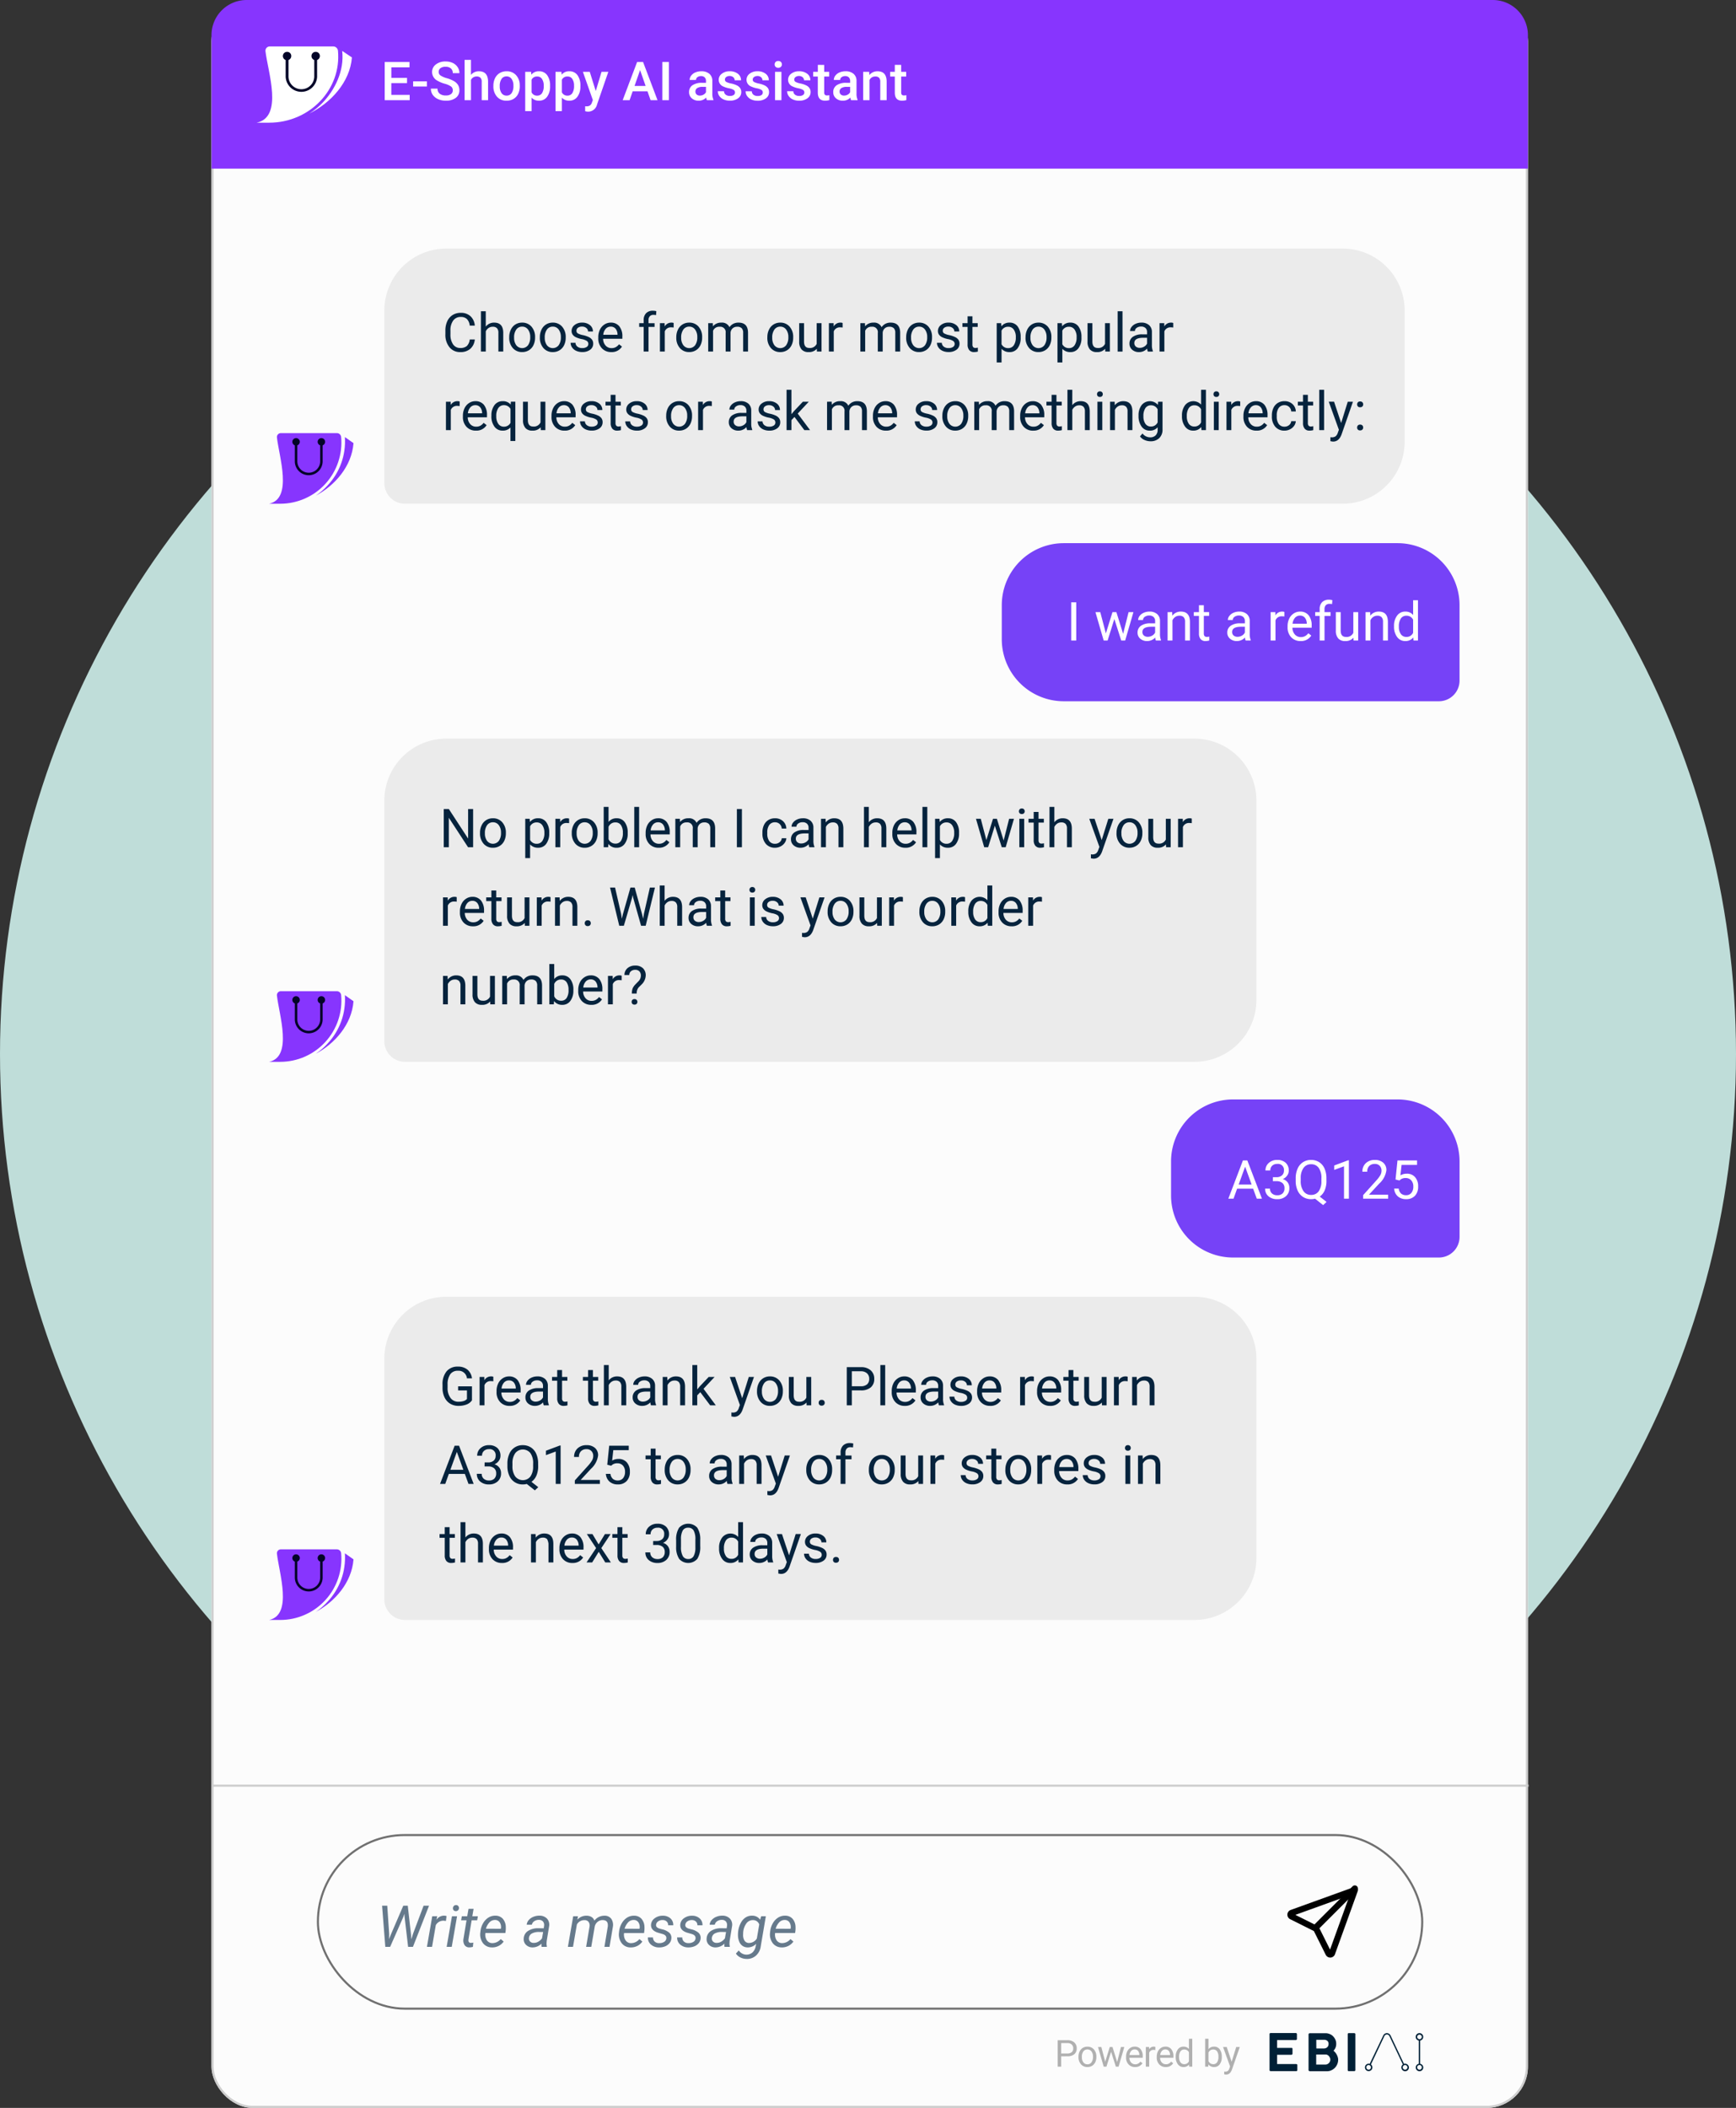 <?xml version="1.0" encoding="UTF-8"?> <svg xmlns="http://www.w3.org/2000/svg" xmlns:xlink="http://www.w3.org/1999/xlink" width="420" height="509.859" viewBox="0 0 420 509.859"><rect x="0" y="0" width="420" height="509.859" fill="#333333" stroke="none"/><defs><clipPath id="clip-path"><path id="Path_51148" data-name="Path 51148" d="M2.853,0a.944.944,0,0,0-.959,1.071C2.416,5.713,5.764,15.834,0,17.082H2.683A14.8,14.8,0,0,0,17.426.94,1.033,1.033,0,0,0,16.4,0Z" fill="#8735fe"></path></clipPath><clipPath id="clip-path-2"><path id="Path_51149" data-name="Path 51149" d="M55.048,16.182a15.607,15.607,0,0,1-2.81,2.416c4.588-2.424,8.7-7.08,9.122-12.7l-2.085-1.47a15.51,15.51,0,0,1-4.227,11.751" transform="translate(-52.238 -4.431)" fill="#8735fe"></path></clipPath><clipPath id="clip-path-3"><rect id="Rectangle_18081" data-name="Rectangle 18081" width="20.415" height="17.082" fill="none"></rect></clipPath><clipPath id="clip-path-10"><path id="Path_51148-4" data-name="Path 51148" d="M3.222,0A1.038,1.038,0,0,0,2.139,1.157C2.728,6.168,6.509,17.094,0,18.442H3.03c9.83,0,17.538-8.069,16.649-17.427A1.148,1.148,0,0,0,18.518,0Z" fill="#fff"></path></clipPath><clipPath id="clip-path-11"><path id="Path_51149-4" data-name="Path 51149" d="M55.411,17a17.4,17.4,0,0,1-3.173,2.583c5.181-2.592,9.828-7.571,10.3-13.576L60.185,4.431C60.741,9.278,58.38,13.919,55.411,17" transform="translate(-52.238 -4.431)" fill="#fff"></path></clipPath><clipPath id="clip-path-12"><rect id="Rectangle_18081-4" data-name="Rectangle 18081" width="23.055" height="18.442" fill="none"></rect></clipPath><clipPath id="clip-path-13"><rect id="Rectangle_15340" data-name="Rectangle 15340" width="90.595" height="11.885" fill="rgba(0,0,0,0)"></rect></clipPath></defs><g id="Group_35400" data-name="Group 35400" transform="translate(-861 -944)"><g id="Group_31905" data-name="Group 31905" transform="translate(2 -1936.826)"><g id="Group_3785" data-name="Group 3785" transform="translate(-17841 5775.76)"><circle id="Ellipse_784" data-name="Ellipse 784" cx="210" cy="210" r="210" transform="translate(18700 -2850.004)" fill="#bfddd9"></circle></g><g id="Group_28661" data-name="Group 28661" transform="translate(-134.624 2795.826)"><g id="Rectangle_18489" data-name="Rectangle 18489" transform="translate(1044.793 85)" fill="#fcfcfc" stroke="#cdcdcd" stroke-width="0.5"><rect width="318.488" height="509.859" rx="10" stroke="none"></rect><rect x="0.25" y="0.25" width="317.988" height="509.359" rx="9.75" fill="none"></rect></g><g id="Rectangle_3161" data-name="Rectangle 3161" transform="translate(1070.286 528.61)" fill="none" stroke="#707070" stroke-width="0.5"><rect width="267.676" height="42.488" rx="21.244" stroke="none"></rect><rect x="0.25" y="0.25" width="267.176" height="41.988" rx="20.994" fill="none"></rect></g><path id="Path_11243" data-name="Path 11243" d="M-778,9846.275h318.488" transform="translate(1822.967 -9329.36)" fill="none" stroke="#cdcdcd" stroke-width="0.5"></path><path id="Rectangle_18490" data-name="Rectangle 18490" d="M15,0H231.854a15,15,0,0,1,15,15V46.72a15,15,0,0,1-15,15H5a5,5,0,0,1-5-5V15A15,15,0,0,1,15,0Z" transform="translate(1086.607 145.123)" fill="#ebebeb"></path><path id="Rectangle_23625" data-name="Rectangle 23625" d="M15,0H195.988a15,15,0,0,1,15,15V63.178a15,15,0,0,1-15,15H5a5,5,0,0,1-5-5V15A15,15,0,0,1,15,0Z" transform="translate(1086.607 263.656)" fill="#ebebeb"></path><path id="Rectangle_24119" data-name="Rectangle 24119" d="M15,0H195.988a15,15,0,0,1,15,15V63.178a15,15,0,0,1-15,15H5a5,5,0,0,1-5-5V15A15,15,0,0,1,15,0Z" transform="translate(1086.607 398.656)" fill="#ebebeb"></path><path id="Rectangle_23623" data-name="Rectangle 23623" d="M15,0H95.749a15,15,0,0,1,15,15V33.239a5,5,0,0,1-5,5H15a15,15,0,0,1-15-15V15A15,15,0,0,1,15,0Z" transform="translate(1235.99 216.381)" fill="#7642f7"></path><path id="Rectangle_23651" data-name="Rectangle 23651" d="M15,0H54.8a15,15,0,0,1,15,15V33.239a5,5,0,0,1-5,5H15a15,15,0,0,1-15-15V15A15,15,0,0,1,15,0Z" transform="translate(1276.943 350.93)" fill="#7642f7"></path><path id="Path_73864" data-name="Path 73864" d="M8.176,14H6.951L2.3,6.878V14H1.073V4.758H2.3l4.666,7.154V4.758H8.176Zm1.669-3.5a4.057,4.057,0,0,1,.4-1.815,2.96,2.96,0,0,1,1.1-1.244A3.007,3.007,0,0,1,12.962,7a2.9,2.9,0,0,1,2.269.971A3.736,3.736,0,0,1,16.1,10.56v.083a4.092,4.092,0,0,1-.384,1.8,2.916,2.916,0,0,1-1.1,1.241,3.041,3.041,0,0,1-1.641.444,2.889,2.889,0,0,1-2.263-.971,3.718,3.718,0,0,1-.866-2.571Zm1.181.14a2.938,2.938,0,0,0,.53,1.834,1.8,1.8,0,0,0,2.841-.01,3.213,3.213,0,0,0,.527-1.965,2.933,2.933,0,0,0-.536-1.831,1.705,1.705,0,0,0-1.425-.7,1.686,1.686,0,0,0-1.4.692A3.189,3.189,0,0,0,11.026,10.642Zm15.564,0a4.113,4.113,0,0,1-.717,2.526,2.3,2.3,0,0,1-1.942.958,2.519,2.519,0,0,1-1.968-.793v3.307H20.789V7.132h1.073l.057.762A2.419,2.419,0,0,1,23.912,7a2.342,2.342,0,0,1,1.958.933,4.157,4.157,0,0,1,.72,2.6Zm-1.174-.133a3.035,3.035,0,0,0-.5-1.834A1.6,1.6,0,0,0,23.563,8a1.726,1.726,0,0,0-1.6.946v3.282a1.73,1.73,0,0,0,1.612.939,1.587,1.587,0,0,0,1.343-.67A3.312,3.312,0,0,0,25.416,10.509ZM31.4,8.186a3.519,3.519,0,0,0-.578-.044,1.547,1.547,0,0,0-1.568.984V14H28.082V7.132h1.143l.019.793A1.829,1.829,0,0,1,30.881,7a1.2,1.2,0,0,1,.521.089Zm.641,2.317a4.057,4.057,0,0,1,.4-1.815,2.96,2.96,0,0,1,1.1-1.244A3.007,3.007,0,0,1,35.16,7a2.9,2.9,0,0,1,2.269.971A3.736,3.736,0,0,1,38.3,10.56v.083a4.092,4.092,0,0,1-.384,1.8,2.916,2.916,0,0,1-1.1,1.241,3.041,3.041,0,0,1-1.641.444,2.889,2.889,0,0,1-2.263-.971,3.718,3.718,0,0,1-.866-2.571Zm1.181.14a2.938,2.938,0,0,0,.53,1.834,1.8,1.8,0,0,0,2.841-.01,3.213,3.213,0,0,0,.527-1.965,2.933,2.933,0,0,0-.536-1.831,1.705,1.705,0,0,0-1.425-.7,1.686,1.686,0,0,0-1.4.692A3.189,3.189,0,0,0,33.224,10.642Zm12.359,0a4.084,4.084,0,0,1-.724,2.53,2.312,2.312,0,0,1-1.942.955,2.394,2.394,0,0,1-2.012-.92L40.847,14H39.768V4.25h1.174V7.887A2.381,2.381,0,0,1,42.9,7a2.326,2.326,0,0,1,1.965.946,4.206,4.206,0,0,1,.714,2.59Zm-1.174-.133a3.173,3.173,0,0,0-.463-1.854A1.534,1.534,0,0,0,42.612,8a1.724,1.724,0,0,0-1.669,1.079v2.971a1.772,1.772,0,0,0,1.682,1.079,1.526,1.526,0,0,0,1.314-.654A3.374,3.374,0,0,0,44.408,10.509ZM48.337,14H47.163V4.25h1.174Zm4.729.127a3,3,0,0,1-2.272-.917,3.4,3.4,0,0,1-.876-2.453v-.216a4.121,4.121,0,0,1,.39-1.825A3.045,3.045,0,0,1,51.4,7.459,2.745,2.745,0,0,1,52.92,7,2.572,2.572,0,0,1,55,7.887a3.82,3.82,0,0,1,.743,2.526V10.9H51.092a2.441,2.441,0,0,0,.594,1.641,1.866,1.866,0,0,0,1.444.625,2.045,2.045,0,0,0,1.054-.254,2.648,2.648,0,0,0,.755-.673l.717.559A2.884,2.884,0,0,1,53.066,14.127ZM52.92,7.97a1.566,1.566,0,0,0-1.193.517,2.515,2.515,0,0,0-.6,1.45h3.44V9.849a2.237,2.237,0,0,0-.482-1.387A1.475,1.475,0,0,0,52.92,7.97Zm5.288-.838.032.762A2.536,2.536,0,0,1,60.277,7a1.964,1.964,0,0,1,1.961,1.1,2.6,2.6,0,0,1,.892-.8,2.634,2.634,0,0,1,1.3-.3q2.26,0,2.3,2.393V14H65.552V9.468a1.577,1.577,0,0,0-.336-1.1A1.482,1.482,0,0,0,64.086,8,1.557,1.557,0,0,0,63,8.392a1.584,1.584,0,0,0-.5,1.051V14H61.318V9.5A1.31,1.31,0,0,0,59.852,8a1.571,1.571,0,0,0-1.581.984V14H57.1V7.132Zm15,6.868H71.989V4.758h1.219Zm8.017-.832a1.691,1.691,0,0,0,1.1-.381,1.34,1.34,0,0,0,.521-.952h1.111a2.13,2.13,0,0,1-.406,1.124,2.676,2.676,0,0,1-1,.851,2.885,2.885,0,0,1-1.323.317,2.829,2.829,0,0,1-2.231-.936,3.729,3.729,0,0,1-.828-2.561v-.2a4.135,4.135,0,0,1,.368-1.784A2.8,2.8,0,0,1,79.59,7.437,3,3,0,0,1,81.218,7a2.755,2.755,0,0,1,1.92.692,2.473,2.473,0,0,1,.816,1.8H82.843a1.618,1.618,0,0,0-.5-1.095,1.57,1.57,0,0,0-1.12-.428,1.644,1.644,0,0,0-1.387.644,3.026,3.026,0,0,0-.492,1.863V10.7a2.966,2.966,0,0,0,.489,1.828A1.651,1.651,0,0,0,81.225,13.168Zm8.29.832a2.467,2.467,0,0,1-.165-.724,2.62,2.62,0,0,1-1.955.851,2.424,2.424,0,0,1-1.666-.574,1.859,1.859,0,0,1-.651-1.457,1.942,1.942,0,0,1,.816-1.666,3.846,3.846,0,0,1,2.295-.594h1.143V9.3a1.319,1.319,0,0,0-.368-.981,1.48,1.48,0,0,0-1.085-.365,1.712,1.712,0,0,0-1.054.317.935.935,0,0,0-.425.768H85.217a1.621,1.621,0,0,1,.365-.993,2.491,2.491,0,0,1,.99-.759A3.331,3.331,0,0,1,87.947,7a2.715,2.715,0,0,1,1.86.594,2.141,2.141,0,0,1,.7,1.635v3.161a3.865,3.865,0,0,0,.241,1.5V14Zm-1.949-.9a2.064,2.064,0,0,0,1.047-.286,1.728,1.728,0,0,0,.717-.743V10.667h-.92q-2.158,0-2.158,1.263a1.069,1.069,0,0,0,.368.863A1.415,1.415,0,0,0,87.566,13.1Zm5.891-5.973L93.495,8A2.5,2.5,0,0,1,95.551,7q2.177,0,2.2,2.457V14H96.573V9.455a1.581,1.581,0,0,0-.34-1.1A1.361,1.361,0,0,0,95.2,8a1.7,1.7,0,0,0-1,.3,2.069,2.069,0,0,0-.673.8V14H92.346V7.132Zm10.455.832A2.5,2.5,0,0,1,105.942,7q2.177,0,2.2,2.457V14h-1.174V9.455a1.581,1.581,0,0,0-.34-1.1A1.361,1.361,0,0,0,105.587,8a1.7,1.7,0,0,0-1,.3,2.069,2.069,0,0,0-.673.8V14h-1.174V4.25h1.174Zm8.836,6.164a3,3,0,0,1-2.272-.917,3.4,3.4,0,0,1-.876-2.453v-.216a4.121,4.121,0,0,1,.39-1.825,3.045,3.045,0,0,1,1.092-1.257A2.745,2.745,0,0,1,112.6,7a2.572,2.572,0,0,1,2.082.882,3.82,3.82,0,0,1,.743,2.526V10.9h-4.653a2.441,2.441,0,0,0,.594,1.641,1.866,1.866,0,0,0,1.444.625,2.045,2.045,0,0,0,1.054-.254,2.648,2.648,0,0,0,.755-.673l.717.559A2.884,2.884,0,0,1,112.747,14.127ZM112.6,7.97a1.566,1.566,0,0,0-1.193.517,2.515,2.515,0,0,0-.6,1.45h3.44V9.849a2.237,2.237,0,0,0-.482-1.387A1.475,1.475,0,0,0,112.6,7.97ZM118.06,14h-1.174V4.25h1.174Zm7.681-3.358a4.113,4.113,0,0,1-.717,2.526,2.3,2.3,0,0,1-1.942.958,2.519,2.519,0,0,1-1.968-.793v3.307h-1.174V7.132h1.073l.057.762A2.419,2.419,0,0,1,123.062,7a2.342,2.342,0,0,1,1.958.933,4.157,4.157,0,0,1,.72,2.6Zm-1.174-.133a3.035,3.035,0,0,0-.5-1.834A1.6,1.6,0,0,0,122.713,8a1.726,1.726,0,0,0-1.6.946v3.282a1.73,1.73,0,0,0,1.612.939,1.587,1.587,0,0,0,1.343-.67A3.313,3.313,0,0,0,124.566,10.509Zm11.965,1.873,1.32-5.25h1.174l-2,6.868h-.952l-1.669-5.205L132.78,14h-.952l-1.993-6.868H131l1.352,5.142,1.6-5.142h.946ZM141.5,14h-1.174V7.132H141.5Zm-1.27-8.69a.7.7,0,0,1,.175-.482.655.655,0,0,1,.517-.2.666.666,0,0,1,.521.2.694.694,0,0,1,.178.482.671.671,0,0,1-.178.476.678.678,0,0,1-.521.19.667.667,0,0,1-.517-.19A.678.678,0,0,1,140.226,5.31Zm4.742.159V7.132h1.282V8.04h-1.282V12.3a.951.951,0,0,0,.171.619.722.722,0,0,0,.584.206,2.843,2.843,0,0,0,.559-.076V14a3.4,3.4,0,0,1-.9.127,1.462,1.462,0,0,1-1.187-.476,2.045,2.045,0,0,1-.4-1.352V8.04h-1.25V7.132h1.25V5.469ZM148.8,7.963A2.5,2.5,0,0,1,150.827,7q2.177,0,2.2,2.457V14h-1.174V9.455a1.581,1.581,0,0,0-.34-1.1A1.361,1.361,0,0,0,150.471,8a1.7,1.7,0,0,0-1,.3,2.069,2.069,0,0,0-.673.8V14h-1.174V4.25H148.8Zm11.451,4.316,1.6-5.148H163.1l-2.761,7.928q-.641,1.714-2.038,1.714l-.222-.019-.438-.083V15.72l.317.025a1.563,1.563,0,0,0,.93-.241,1.746,1.746,0,0,0,.549-.882l.26-.7-2.45-6.792h1.282Zm3.593-1.777a4.057,4.057,0,0,1,.4-1.815,2.959,2.959,0,0,1,1.1-1.244A3.007,3.007,0,0,1,166.956,7a2.9,2.9,0,0,1,2.269.971,3.736,3.736,0,0,1,.866,2.583v.083a4.092,4.092,0,0,1-.384,1.8,2.916,2.916,0,0,1-1.1,1.241,3.041,3.041,0,0,1-1.641.444,2.889,2.889,0,0,1-2.263-.971,3.718,3.718,0,0,1-.866-2.571Zm1.181.14a2.938,2.938,0,0,0,.53,1.834,1.8,1.8,0,0,0,2.841-.01,3.213,3.213,0,0,0,.527-1.965,2.933,2.933,0,0,0-.536-1.831,1.705,1.705,0,0,0-1.425-.7,1.686,1.686,0,0,0-1.4.692A3.189,3.189,0,0,0,165.02,10.642ZM175.8,13.321a2.494,2.494,0,0,1-2.012.806,2.135,2.135,0,0,1-1.673-.638,2.761,2.761,0,0,1-.581-1.888V7.132h1.174v4.437q0,1.562,1.27,1.562a1.758,1.758,0,0,0,1.79-1v-5h1.174V14H175.83Zm6.246-5.135a3.519,3.519,0,0,0-.578-.044,1.547,1.547,0,0,0-1.568.984V14h-1.174V7.132h1.143l.019.793A1.829,1.829,0,0,1,181.53,7a1.2,1.2,0,0,1,.521.089Zm-177.842,19a3.519,3.519,0,0,0-.578-.044,1.547,1.547,0,0,0-1.568.984V33H.889V26.132H2.031l.019.793A1.829,1.829,0,0,1,3.688,26a1.2,1.2,0,0,1,.521.089Zm3.929,5.941a3,3,0,0,1-2.272-.917,3.4,3.4,0,0,1-.876-2.453v-.216a4.121,4.121,0,0,1,.39-1.825,3.045,3.045,0,0,1,1.092-1.257A2.745,2.745,0,0,1,7.992,26a2.572,2.572,0,0,1,2.082.882,3.82,3.82,0,0,1,.743,2.526V29.9H6.164a2.441,2.441,0,0,0,.594,1.641,1.866,1.866,0,0,0,1.444.625,2.045,2.045,0,0,0,1.054-.254,2.648,2.648,0,0,0,.755-.673l.717.559A2.884,2.884,0,0,1,8.138,33.127ZM7.992,26.97a1.566,1.566,0,0,0-1.193.517,2.515,2.515,0,0,0-.6,1.45h3.44v-.089a2.237,2.237,0,0,0-.482-1.387A1.475,1.475,0,0,0,7.992,26.97Zm5.776-2.5v1.663H15.05v.908H13.768V31.3a.951.951,0,0,0,.171.619.722.722,0,0,0,.584.206,2.843,2.843,0,0,0,.559-.076V33a3.4,3.4,0,0,1-.9.127,1.462,1.462,0,0,1-1.187-.476,2.045,2.045,0,0,1-.4-1.352V27.04h-1.25v-.908h1.25V24.469Zm6.894,7.852a2.494,2.494,0,0,1-2.012.806,2.135,2.135,0,0,1-1.673-.638A2.761,2.761,0,0,1,16.4,30.6V26.132H17.57v4.437q0,1.562,1.27,1.562a1.758,1.758,0,0,0,1.79-1v-5H21.8V33H20.687Zm6.246-5.135a3.519,3.519,0,0,0-.578-.044,1.547,1.547,0,0,0-1.568.984V33H23.588V26.132H24.73l.019.793A1.829,1.829,0,0,1,26.387,26a1.2,1.2,0,0,1,.521.089Zm2.19-1.054.038.863A2.5,2.5,0,0,1,31.192,26q2.177,0,2.2,2.457V33H32.214V28.455a1.581,1.581,0,0,0-.34-1.1A1.361,1.361,0,0,0,30.837,27a1.7,1.7,0,0,0-1,.3,2.069,2.069,0,0,0-.673.8V33H27.987V26.132Zm6.087,6.252a.735.735,0,0,1,.181-.508.689.689,0,0,1,.543-.2.71.71,0,0,1,.549.2.721.721,0,0,1,.187.508.681.681,0,0,1-.187.489.723.723,0,0,1-.549.2.653.653,0,0,1-.724-.686Zm8.792-2.3.178,1.219.26-1.1,1.828-6.449h1.028l1.784,6.449.254,1.117.2-1.244,1.435-6.322h1.225L49.924,33H48.813l-1.9-6.735-.146-.7-.146.7L44.643,33H43.532L41.3,23.758h1.219Zm10.531-3.123A2.5,2.5,0,0,1,56.539,26q2.177,0,2.2,2.457V33H57.561V28.455a1.581,1.581,0,0,0-.34-1.1A1.361,1.361,0,0,0,56.183,27a1.7,1.7,0,0,0-1,.3,2.069,2.069,0,0,0-.673.8V33H53.333V23.25h1.174ZM64.733,33a2.467,2.467,0,0,1-.165-.724,2.62,2.62,0,0,1-1.955.851,2.424,2.424,0,0,1-1.666-.574A1.859,1.859,0,0,1,60.3,31.1a1.942,1.942,0,0,1,.816-1.666,3.846,3.846,0,0,1,2.295-.594h1.143V28.3a1.319,1.319,0,0,0-.368-.981,1.48,1.48,0,0,0-1.085-.365,1.712,1.712,0,0,0-1.054.317.935.935,0,0,0-.425.768H60.436a1.621,1.621,0,0,1,.365-.993,2.491,2.491,0,0,1,.99-.759A3.331,3.331,0,0,1,63.166,26a2.715,2.715,0,0,1,1.86.594,2.141,2.141,0,0,1,.7,1.635v3.161a3.865,3.865,0,0,0,.241,1.5V33Zm-1.949-.9a2.064,2.064,0,0,0,1.047-.286,1.728,1.728,0,0,0,.717-.743V29.667h-.92q-2.158,0-2.158,1.263a1.069,1.069,0,0,0,.368.863A1.415,1.415,0,0,0,62.785,32.1Zm6.373-7.636v1.663H70.44v.908H69.158V31.3a.951.951,0,0,0,.171.619.722.722,0,0,0,.584.206,2.843,2.843,0,0,0,.559-.076V33a3.4,3.4,0,0,1-.9.127,1.462,1.462,0,0,1-1.187-.476,2.045,2.045,0,0,1-.4-1.352V27.04h-1.25v-.908h1.25V24.469ZM76.305,33H75.131V26.132h1.174Zm-1.27-8.69a.7.7,0,0,1,.175-.482.655.655,0,0,1,.517-.2.666.666,0,0,1,.521.2.694.694,0,0,1,.178.482.671.671,0,0,1-.178.476.678.678,0,0,1-.521.19.667.667,0,0,1-.517-.19A.678.678,0,0,1,75.036,24.31Zm7.147,6.868a.864.864,0,0,0-.359-.74,3.452,3.452,0,0,0-1.25-.454,5.912,5.912,0,0,1-1.416-.457,2.014,2.014,0,0,1-.774-.635,1.518,1.518,0,0,1-.251-.876,1.782,1.782,0,0,1,.714-1.428A2.789,2.789,0,0,1,80.672,26a2.87,2.87,0,0,1,1.895.6,1.915,1.915,0,0,1,.727,1.542H82.113a1.06,1.06,0,0,0-.409-.832,1.534,1.534,0,0,0-1.031-.349,1.606,1.606,0,0,0-1,.279.879.879,0,0,0-.362.73.712.712,0,0,0,.336.641,4.139,4.139,0,0,0,1.216.413,6.334,6.334,0,0,1,1.425.47,2.079,2.079,0,0,1,.809.657,1.615,1.615,0,0,1,.263.936,1.758,1.758,0,0,1-.736,1.476,3.089,3.089,0,0,1-1.911.555,3.459,3.459,0,0,1-1.46-.292,2.374,2.374,0,0,1-.993-.816,1.966,1.966,0,0,1-.359-1.133h1.174a1.216,1.216,0,0,0,.473.936,1.835,1.835,0,0,0,1.165.346,1.894,1.894,0,0,0,1.07-.27A.829.829,0,0,0,82.183,31.178Zm8.169.1,1.6-5.148h1.257L90.448,34.06q-.641,1.714-2.038,1.714l-.222-.019-.438-.083V34.72l.317.025A1.563,1.563,0,0,0,89,34.5a1.746,1.746,0,0,0,.549-.882l.26-.7-2.45-6.792h1.282ZM93.945,29.5a4.057,4.057,0,0,1,.4-1.815,2.96,2.96,0,0,1,1.1-1.244A3.007,3.007,0,0,1,97.062,26a2.9,2.9,0,0,1,2.269.971,3.736,3.736,0,0,1,.866,2.583v.083a4.092,4.092,0,0,1-.384,1.8,2.916,2.916,0,0,1-1.1,1.241,3.041,3.041,0,0,1-1.641.444,2.889,2.889,0,0,1-2.263-.971,3.718,3.718,0,0,1-.866-2.571Zm1.181.14a2.938,2.938,0,0,0,.53,1.834,1.8,1.8,0,0,0,2.841-.01,3.213,3.213,0,0,0,.527-1.965,2.933,2.933,0,0,0-.536-1.831,1.705,1.705,0,0,0-1.425-.7,1.686,1.686,0,0,0-1.4.692A3.189,3.189,0,0,0,95.126,29.642Zm10.785,2.679a2.494,2.494,0,0,1-2.012.806,2.135,2.135,0,0,1-1.673-.638,2.761,2.761,0,0,1-.581-1.888V26.132h1.174v4.437q0,1.562,1.27,1.562a1.758,1.758,0,0,0,1.79-1v-5h1.174V33h-1.117Zm6.246-5.135a3.519,3.519,0,0,0-.578-.044,1.547,1.547,0,0,0-1.568.984V33h-1.174V26.132h1.143l.019.793a1.829,1.829,0,0,1,1.638-.92,1.2,1.2,0,0,1,.521.089Zm3.986,2.317a4.057,4.057,0,0,1,.4-1.815,2.96,2.96,0,0,1,1.1-1.244A3.007,3.007,0,0,1,119.26,26a2.9,2.9,0,0,1,2.269.971,3.736,3.736,0,0,1,.866,2.583v.083a4.092,4.092,0,0,1-.384,1.8,2.916,2.916,0,0,1-1.1,1.241,3.041,3.041,0,0,1-1.641.444,2.889,2.889,0,0,1-2.263-.971,3.718,3.718,0,0,1-.866-2.571Zm1.181.14a2.938,2.938,0,0,0,.53,1.834,1.8,1.8,0,0,0,2.841-.01,3.213,3.213,0,0,0,.527-1.965,2.933,2.933,0,0,0-.536-1.831,1.705,1.705,0,0,0-1.425-.7,1.686,1.686,0,0,0-1.4.692A3.189,3.189,0,0,0,117.324,29.642Zm9.864-2.457a3.519,3.519,0,0,0-.578-.044,1.547,1.547,0,0,0-1.568.984V33h-1.174V26.132h1.143l.019.793a1.829,1.829,0,0,1,1.638-.92,1.2,1.2,0,0,1,.521.089Zm.793,2.323a4.023,4.023,0,0,1,.749-2.542,2.548,2.548,0,0,1,3.872-.136V23.25h1.174V33H132.7l-.057-.736a2.391,2.391,0,0,1-1.961.863,2.346,2.346,0,0,1-1.946-.978,4.069,4.069,0,0,1-.752-2.552Zm1.174.133a3.046,3.046,0,0,0,.482,1.828,1.56,1.56,0,0,0,1.333.66,1.713,1.713,0,0,0,1.631-1V27.973A1.726,1.726,0,0,0,130.984,27a1.567,1.567,0,0,0-1.346.667A3.354,3.354,0,0,0,129.156,29.642Zm9.293,3.485a3,3,0,0,1-2.272-.917,3.4,3.4,0,0,1-.876-2.453v-.216a4.121,4.121,0,0,1,.39-1.825,3.045,3.045,0,0,1,1.092-1.257A2.745,2.745,0,0,1,138.3,26a2.572,2.572,0,0,1,2.082.882,3.82,3.82,0,0,1,.743,2.526V29.9h-4.653a2.441,2.441,0,0,0,.594,1.641,1.866,1.866,0,0,0,1.444.625,2.045,2.045,0,0,0,1.054-.254,2.647,2.647,0,0,0,.755-.673l.717.559A2.884,2.884,0,0,1,138.449,33.127ZM138.3,26.97a1.566,1.566,0,0,0-1.193.517,2.515,2.515,0,0,0-.6,1.45h3.44v-.089a2.237,2.237,0,0,0-.482-1.387A1.475,1.475,0,0,0,138.3,26.97Zm7.5.216a3.519,3.519,0,0,0-.578-.044,1.547,1.547,0,0,0-1.568.984V33h-1.174V26.132h1.143l.019.793a1.829,1.829,0,0,1,1.638-.92,1.2,1.2,0,0,1,.521.089ZM2,45.132,2.038,46A2.5,2.5,0,0,1,4.094,45q2.177,0,2.2,2.457V52H5.116V47.455a1.581,1.581,0,0,0-.34-1.1A1.361,1.361,0,0,0,3.739,46a1.7,1.7,0,0,0-1,.3,2.069,2.069,0,0,0-.673.8V52H.889V45.132Zm10.3,6.189a2.494,2.494,0,0,1-2.012.806,2.135,2.135,0,0,1-1.673-.638A2.761,2.761,0,0,1,8.036,49.6V45.132H9.21v4.437q0,1.562,1.27,1.562a1.758,1.758,0,0,0,1.79-1v-5h1.174V52H12.327Zm4.031-6.189.032.762A2.536,2.536,0,0,1,18.4,45a1.964,1.964,0,0,1,1.961,1.1,2.6,2.6,0,0,1,.892-.8,2.634,2.634,0,0,1,1.3-.3q2.26,0,2.3,2.393V52H23.677V47.468a1.577,1.577,0,0,0-.336-1.1A1.482,1.482,0,0,0,22.21,46a1.557,1.557,0,0,0-1.085.39,1.584,1.584,0,0,0-.5,1.051V52H19.443V47.5A1.31,1.31,0,0,0,17.977,46a1.571,1.571,0,0,0-1.581.984V52H15.222V45.132Zm16.1,3.51a4.084,4.084,0,0,1-.724,2.53,2.312,2.312,0,0,1-1.942.955,2.394,2.394,0,0,1-2.012-.92L27.7,52H26.622V42.25H27.8v3.637A2.381,2.381,0,0,1,29.758,45a2.326,2.326,0,0,1,1.965.946,4.206,4.206,0,0,1,.714,2.59Zm-1.174-.133a3.173,3.173,0,0,0-.463-1.854A1.534,1.534,0,0,0,29.466,46,1.724,1.724,0,0,0,27.8,47.081v2.971a1.772,1.772,0,0,0,1.682,1.079,1.526,1.526,0,0,0,1.314-.654A3.375,3.375,0,0,0,31.262,48.509Zm5.5,3.618a3,3,0,0,1-2.272-.917,3.4,3.4,0,0,1-.876-2.453v-.216a4.121,4.121,0,0,1,.39-1.825A3.045,3.045,0,0,1,35.1,45.459,2.745,2.745,0,0,1,36.62,45a2.572,2.572,0,0,1,2.082.882,3.82,3.82,0,0,1,.743,2.526V48.9H34.792a2.441,2.441,0,0,0,.594,1.641,1.866,1.866,0,0,0,1.444.625,2.045,2.045,0,0,0,1.054-.254,2.648,2.648,0,0,0,.755-.673l.717.559A2.884,2.884,0,0,1,36.766,52.127ZM36.62,45.97a1.566,1.566,0,0,0-1.193.517,2.515,2.515,0,0,0-.6,1.45h3.44v-.089a2.237,2.237,0,0,0-.482-1.387A1.475,1.475,0,0,0,36.62,45.97Zm7.5.216a3.519,3.519,0,0,0-.578-.044,1.547,1.547,0,0,0-1.568.984V52H40.8V45.132h1.143l.019.793A1.829,1.829,0,0,1,43.6,45a1.2,1.2,0,0,1,.521.089ZM46.579,49.4A3.8,3.8,0,0,1,46.75,48.2a3.061,3.061,0,0,1,.647-.971l.832-.857a1.924,1.924,0,0,0,.533-1.295,1.479,1.479,0,0,0-.349-1.044,1.315,1.315,0,0,0-1.016-.378A1.528,1.528,0,0,0,46.357,44a1.159,1.159,0,0,0-.394.92H44.789a2.139,2.139,0,0,1,.733-1.66,2.742,2.742,0,0,1,1.876-.632,2.586,2.586,0,0,1,1.869.644,2.338,2.338,0,0,1,.67,1.768,3.2,3.2,0,0,1-1.028,2.19l-.692.686a2.137,2.137,0,0,0-.463,1.479Zm-.051,2.012a.689.689,0,0,1,.175-.479.661.661,0,0,1,.517-.194.671.671,0,0,1,.521.194.682.682,0,0,1,.178.479.66.66,0,0,1-.178.473.684.684,0,0,1-.521.187.673.673,0,0,1-.517-.187A.666.666,0,0,1,46.528,51.41Z" transform="translate(1099.911 275.923)" fill="#06233d"></path><path id="Path_73866" data-name="Path 73866" d="M7.9,12.788a2.815,2.815,0,0,1-1.311,1.006,5.3,5.3,0,0,1-1.958.333,3.8,3.8,0,0,1-2.006-.53,3.531,3.531,0,0,1-1.355-1.508A5.207,5.207,0,0,1,.774,9.823V9.017A4.861,4.861,0,0,1,1.749,5.78,3.4,3.4,0,0,1,4.488,4.631a3.507,3.507,0,0,1,2.33.74A3.222,3.222,0,0,1,7.9,7.468H6.678A2.013,2.013,0,0,0,4.494,5.634a2.158,2.158,0,0,0-1.857.86A4.2,4.2,0,0,0,2,8.985v.755a3.933,3.933,0,0,0,.711,2.472,2.305,2.305,0,0,0,1.923.917,4.239,4.239,0,0,0,1.2-.152,1.854,1.854,0,0,0,.851-.514V10.388H4.545V9.4H7.9Zm5.167-4.6a3.519,3.519,0,0,0-.578-.044,1.547,1.547,0,0,0-1.568.984V14H9.744V7.132h1.143l.019.793A1.829,1.829,0,0,1,12.543,7a1.2,1.2,0,0,1,.521.089Zm3.929,5.941a3,3,0,0,1-2.272-.917,3.4,3.4,0,0,1-.876-2.453v-.216a4.121,4.121,0,0,1,.39-1.825,3.045,3.045,0,0,1,1.092-1.257A2.745,2.745,0,0,1,16.847,7a2.572,2.572,0,0,1,2.082.882,3.82,3.82,0,0,1,.743,2.526V10.9H15.019a2.441,2.441,0,0,0,.594,1.641,1.866,1.866,0,0,0,1.444.625,2.045,2.045,0,0,0,1.054-.254,2.648,2.648,0,0,0,.755-.673l.717.559A2.884,2.884,0,0,1,16.993,14.127ZM16.847,7.97a1.566,1.566,0,0,0-1.193.517,2.515,2.515,0,0,0-.6,1.45H18.5V9.849a2.237,2.237,0,0,0-.482-1.387A1.475,1.475,0,0,0,16.847,7.97ZM25.27,14a2.467,2.467,0,0,1-.165-.724,2.62,2.62,0,0,1-1.955.851,2.424,2.424,0,0,1-1.666-.574,1.859,1.859,0,0,1-.651-1.457,1.942,1.942,0,0,1,.816-1.666,3.846,3.846,0,0,1,2.295-.594h1.143V9.3a1.319,1.319,0,0,0-.368-.981,1.48,1.48,0,0,0-1.085-.365,1.712,1.712,0,0,0-1.054.317.935.935,0,0,0-.425.768H20.973a1.621,1.621,0,0,1,.365-.993,2.491,2.491,0,0,1,.99-.759A3.331,3.331,0,0,1,23.7,7a2.715,2.715,0,0,1,1.86.594,2.141,2.141,0,0,1,.7,1.635v3.161a3.865,3.865,0,0,0,.241,1.5V14Zm-1.949-.9a2.064,2.064,0,0,0,1.047-.286,1.728,1.728,0,0,0,.717-.743V10.667h-.92q-2.158,0-2.158,1.263a1.069,1.069,0,0,0,.368.863A1.415,1.415,0,0,0,23.321,13.1Zm6.373-7.636V7.132h1.282V8.04H29.694V12.3a.951.951,0,0,0,.171.619.722.722,0,0,0,.584.206,2.843,2.843,0,0,0,.559-.076V14a3.4,3.4,0,0,1-.9.127,1.462,1.462,0,0,1-1.187-.476,2.045,2.045,0,0,1-.4-1.352V8.04H27.27V7.132h1.25V5.469Zm7.465,0V7.132h1.282V8.04H37.159V12.3a.951.951,0,0,0,.171.619.722.722,0,0,0,.584.206,2.843,2.843,0,0,0,.559-.076V14a3.4,3.4,0,0,1-.9.127,1.462,1.462,0,0,1-1.187-.476,2.045,2.045,0,0,1-.4-1.352V8.04h-1.25V7.132h1.25V5.469Zm3.828,2.495A2.5,2.5,0,0,1,43.018,7q2.177,0,2.2,2.457V14H44.04V9.455a1.581,1.581,0,0,0-.34-1.1A1.361,1.361,0,0,0,42.663,8a1.7,1.7,0,0,0-1,.3,2.069,2.069,0,0,0-.673.8V14H39.813V4.25h1.174ZM51.213,14a2.467,2.467,0,0,1-.165-.724,2.62,2.62,0,0,1-1.955.851,2.424,2.424,0,0,1-1.666-.574,1.859,1.859,0,0,1-.651-1.457,1.942,1.942,0,0,1,.816-1.666,3.846,3.846,0,0,1,2.295-.594h1.143V9.3a1.319,1.319,0,0,0-.368-.981,1.48,1.48,0,0,0-1.085-.365,1.712,1.712,0,0,0-1.054.317.935.935,0,0,0-.425.768H46.916a1.621,1.621,0,0,1,.365-.993,2.491,2.491,0,0,1,.99-.759A3.331,3.331,0,0,1,49.645,7,2.715,2.715,0,0,1,51.5,7.6a2.141,2.141,0,0,1,.7,1.635v3.161a3.865,3.865,0,0,0,.241,1.5V14Zm-1.949-.9a2.064,2.064,0,0,0,1.047-.286,1.728,1.728,0,0,0,.717-.743V10.667h-.92q-2.158,0-2.158,1.263a1.069,1.069,0,0,0,.368.863A1.415,1.415,0,0,0,49.264,13.1Zm5.891-5.973L55.193,8A2.5,2.5,0,0,1,57.25,7q2.177,0,2.2,2.457V14H58.271V9.455a1.581,1.581,0,0,0-.34-1.1A1.361,1.361,0,0,0,56.894,8a1.7,1.7,0,0,0-1,.3,2.069,2.069,0,0,0-.673.8V14H54.044V7.132Zm7.979,3.688-.736.768V14H61.223V4.25H62.4v5.9l.628-.755,2.139-2.26h1.428L63.921,10,66.9,14H65.527Zm10.137,1.46,1.6-5.148h1.257L73.366,15.06q-.641,1.714-2.038,1.714l-.222-.019-.438-.083V15.72l.317.025a1.563,1.563,0,0,0,.93-.241,1.746,1.746,0,0,0,.549-.882l.26-.7-2.45-6.792h1.282ZM76.864,10.5a4.057,4.057,0,0,1,.4-1.815,2.96,2.96,0,0,1,1.1-1.244A3.007,3.007,0,0,1,79.98,7a2.9,2.9,0,0,1,2.269.971,3.736,3.736,0,0,1,.866,2.583v.083a4.092,4.092,0,0,1-.384,1.8,2.916,2.916,0,0,1-1.1,1.241,3.041,3.041,0,0,1-1.641.444,2.889,2.889,0,0,1-2.263-.971,3.718,3.718,0,0,1-.866-2.571Zm1.181.14a2.938,2.938,0,0,0,.53,1.834,1.8,1.8,0,0,0,2.841-.01,3.213,3.213,0,0,0,.527-1.965,2.933,2.933,0,0,0-.536-1.831,1.705,1.705,0,0,0-1.425-.7,1.686,1.686,0,0,0-1.4.692A3.189,3.189,0,0,0,78.044,10.642Zm10.785,2.679a2.494,2.494,0,0,1-2.012.806,2.135,2.135,0,0,1-1.673-.638,2.761,2.761,0,0,1-.581-1.888V7.132h1.174v4.437q0,1.562,1.27,1.562a1.758,1.758,0,0,0,1.79-1v-5h1.174V14H88.854Zm2.952.063a.735.735,0,0,1,.181-.508.689.689,0,0,1,.543-.2.71.71,0,0,1,.549.2.721.721,0,0,1,.187.508.681.681,0,0,1-.187.489.723.723,0,0,1-.549.2.653.653,0,0,1-.724-.686Zm8.017-3V14H98.579V4.758h3.409a3.425,3.425,0,0,1,2.377.774,2.625,2.625,0,0,1,.86,2.05,2.591,2.591,0,0,1-.841,2.073,3.578,3.578,0,0,1-2.409.727Zm0-1h2.19a2.192,2.192,0,0,0,1.5-.46,1.681,1.681,0,0,0,.521-1.33,1.737,1.737,0,0,0-.521-1.32,2.054,2.054,0,0,0-1.428-.514H99.8ZM107.872,14H106.7V4.25h1.174Zm4.729.127a3,3,0,0,1-2.272-.917,3.4,3.4,0,0,1-.876-2.453v-.216a4.121,4.121,0,0,1,.39-1.825,3.045,3.045,0,0,1,1.092-1.257A2.745,2.745,0,0,1,112.455,7a2.572,2.572,0,0,1,2.082.882,3.82,3.82,0,0,1,.743,2.526V10.9h-4.653a2.441,2.441,0,0,0,.594,1.641,1.866,1.866,0,0,0,1.444.625,2.045,2.045,0,0,0,1.054-.254,2.648,2.648,0,0,0,.755-.673l.717.559A2.884,2.884,0,0,1,112.6,14.127Zm-.146-6.157a1.566,1.566,0,0,0-1.193.517,2.515,2.515,0,0,0-.6,1.45h3.44V9.849a2.237,2.237,0,0,0-.482-1.387A1.475,1.475,0,0,0,112.455,7.97ZM120.878,14a2.467,2.467,0,0,1-.165-.724,2.62,2.62,0,0,1-1.955.851,2.424,2.424,0,0,1-1.666-.574,1.859,1.859,0,0,1-.651-1.457,1.942,1.942,0,0,1,.816-1.666,3.846,3.846,0,0,1,2.295-.594h1.143V9.3a1.319,1.319,0,0,0-.368-.981,1.48,1.48,0,0,0-1.085-.365,1.712,1.712,0,0,0-1.054.317.935.935,0,0,0-.425.768h-1.181a1.621,1.621,0,0,1,.365-.993,2.491,2.491,0,0,1,.99-.759A3.331,3.331,0,0,1,119.311,7a2.715,2.715,0,0,1,1.86.594,2.141,2.141,0,0,1,.7,1.635v3.161a3.865,3.865,0,0,0,.241,1.5V14Zm-1.949-.9a2.064,2.064,0,0,0,1.047-.286,1.728,1.728,0,0,0,.717-.743V10.667h-.92q-2.158,0-2.158,1.263a1.069,1.069,0,0,0,.368.863A1.415,1.415,0,0,0,118.93,13.1Zm8.779-.927a.864.864,0,0,0-.359-.74,3.452,3.452,0,0,0-1.25-.454,5.912,5.912,0,0,1-1.416-.457,2.014,2.014,0,0,1-.774-.635,1.518,1.518,0,0,1-.251-.876,1.782,1.782,0,0,1,.714-1.428A2.789,2.789,0,0,1,126.2,7a2.87,2.87,0,0,1,1.895.6,1.915,1.915,0,0,1,.727,1.542h-1.181a1.06,1.06,0,0,0-.409-.832A1.534,1.534,0,0,0,126.2,7.97a1.606,1.606,0,0,0-1,.279.879.879,0,0,0-.362.73.712.712,0,0,0,.336.641,4.139,4.139,0,0,0,1.216.413,6.334,6.334,0,0,1,1.425.47,2.079,2.079,0,0,1,.809.657,1.615,1.615,0,0,1,.263.936,1.758,1.758,0,0,1-.736,1.476,3.089,3.089,0,0,1-1.911.555,3.459,3.459,0,0,1-1.46-.292,2.375,2.375,0,0,1-.993-.816,1.966,1.966,0,0,1-.359-1.133H124.6a1.216,1.216,0,0,0,.473.936,1.835,1.835,0,0,0,1.165.346,1.894,1.894,0,0,0,1.07-.27A.829.829,0,0,0,127.708,12.178Zm5.554,1.949a3,3,0,0,1-2.272-.917,3.4,3.4,0,0,1-.876-2.453v-.216a4.121,4.121,0,0,1,.39-1.825A3.045,3.045,0,0,1,131.6,7.459,2.745,2.745,0,0,1,133.117,7a2.572,2.572,0,0,1,2.082.882,3.82,3.82,0,0,1,.743,2.526V10.9h-4.653a2.441,2.441,0,0,0,.594,1.641,1.866,1.866,0,0,0,1.444.625,2.045,2.045,0,0,0,1.054-.254,2.647,2.647,0,0,0,.755-.673l.717.559A2.884,2.884,0,0,1,133.263,14.127Zm-.146-6.157a1.566,1.566,0,0,0-1.193.517,2.515,2.515,0,0,0-.6,1.45h3.44V9.849a2.237,2.237,0,0,0-.482-1.387A1.475,1.475,0,0,0,133.117,7.97Zm10.721.216a3.519,3.519,0,0,0-.578-.044,1.547,1.547,0,0,0-1.568.984V14h-1.174V7.132h1.143l.019.793A1.829,1.829,0,0,1,143.317,7a1.2,1.2,0,0,1,.521.089Zm3.929,5.941a3,3,0,0,1-2.272-.917,3.4,3.4,0,0,1-.876-2.453v-.216a4.121,4.121,0,0,1,.39-1.825A3.045,3.045,0,0,1,146.1,7.459,2.745,2.745,0,0,1,147.621,7a2.572,2.572,0,0,1,2.082.882,3.82,3.82,0,0,1,.743,2.526V10.9h-4.653a2.441,2.441,0,0,0,.594,1.641,1.866,1.866,0,0,0,1.444.625,2.045,2.045,0,0,0,1.054-.254,2.647,2.647,0,0,0,.755-.673l.717.559A2.884,2.884,0,0,1,147.767,14.127Zm-.146-6.157a1.566,1.566,0,0,0-1.193.517,2.515,2.515,0,0,0-.6,1.45h3.44V9.849a2.237,2.237,0,0,0-.482-1.387A1.475,1.475,0,0,0,147.621,7.97Zm5.776-2.5V7.132h1.282V8.04H153.4V12.3a.951.951,0,0,0,.171.619.722.722,0,0,0,.584.206,2.843,2.843,0,0,0,.559-.076V14a3.4,3.4,0,0,1-.9.127,1.462,1.462,0,0,1-1.187-.476,2.045,2.045,0,0,1-.4-1.352V8.04h-1.25V7.132h1.25V5.469Zm6.894,7.852a2.494,2.494,0,0,1-2.012.806,2.135,2.135,0,0,1-1.673-.638,2.761,2.761,0,0,1-.581-1.888V7.132H157.2v4.437q0,1.562,1.27,1.562a1.758,1.758,0,0,0,1.79-1v-5h1.174V14h-1.117Zm6.246-5.135a3.519,3.519,0,0,0-.578-.044,1.547,1.547,0,0,0-1.568.984V14h-1.174V7.132h1.143l.019.793A1.829,1.829,0,0,1,166.017,7a1.2,1.2,0,0,1,.521.089Zm2.19-1.054.038.863A2.5,2.5,0,0,1,170.822,7q2.177,0,2.2,2.457V14h-1.174V9.455a1.581,1.581,0,0,0-.34-1.1A1.361,1.361,0,0,0,170.466,8a1.7,1.7,0,0,0-1,.3,2.069,2.069,0,0,0-.673.8V14h-1.174V7.132ZM6.176,30.588H2.3L1.435,33H.178l3.529-9.242H4.773L8.309,33H7.059Zm-3.5-1H5.814L4.24,25.262Zm8.284-1.777h.882a1.939,1.939,0,0,0,1.308-.438,1.463,1.463,0,0,0,.476-1.149A1.434,1.434,0,0,0,12,24.6a1.684,1.684,0,0,0-1.216.435,1.522,1.522,0,0,0-.454,1.152H9.16a2.358,2.358,0,0,1,.8-1.825A2.925,2.925,0,0,1,12,23.631a2.891,2.891,0,0,1,2.05.692,2.5,2.5,0,0,1,.743,1.923,2.029,2.029,0,0,1-.39,1.168,2.357,2.357,0,0,1-1.063.844,2.271,2.271,0,0,1,1.177.8,2.221,2.221,0,0,1,.416,1.365,2.521,2.521,0,0,1-.812,1.974,3.043,3.043,0,0,1-2.114.73,3.123,3.123,0,0,1-2.117-.7,2.337,2.337,0,0,1-.816-1.86h1.181a1.511,1.511,0,0,0,.476,1.168,1.811,1.811,0,0,0,1.276.438,1.777,1.777,0,0,0,1.3-.444,1.712,1.712,0,0,0,.451-1.276,1.554,1.554,0,0,0-.5-1.238,2.157,2.157,0,0,0-1.428-.444h-.882Zm12.956.87a5.708,5.708,0,0,1-.425,2.307A3.565,3.565,0,0,1,22.293,32.5l1.65,1.295-.832.768-1.949-1.549a3.965,3.965,0,0,1-.965.114,3.448,3.448,0,0,1-3.247-2.066,5.486,5.486,0,0,1-.479-2.3v-.667a5.649,5.649,0,0,1,.463-2.355,3.427,3.427,0,0,1,3.25-2.107,3.578,3.578,0,0,1,1.965.54,3.481,3.481,0,0,1,1.3,1.552,5.7,5.7,0,0,1,.457,2.365Zm-1.219-.6a4.194,4.194,0,0,0-.651-2.517,2.348,2.348,0,0,0-3.669-.006A4.059,4.059,0,0,0,17.691,28v.679a4.182,4.182,0,0,0,.663,2.5,2.344,2.344,0,0,0,3.672.054,4.126,4.126,0,0,0,.667-2.466ZM29.345,33H28.165V25.173l-2.368.87V24.977l3.364-1.263h.184Zm9.5,0H32.786v-.844l3.2-3.555a7.6,7.6,0,0,0,.981-1.311,2.188,2.188,0,0,0,.27-1.044,1.658,1.658,0,0,0-.438-1.187,1.531,1.531,0,0,0-1.168-.463,1.814,1.814,0,0,0-1.362.5,1.9,1.9,0,0,0-.486,1.387H32.608a2.726,2.726,0,0,1,.822-2.063,3.047,3.047,0,0,1,2.2-.787,2.928,2.928,0,0,1,2.038.676,2.306,2.306,0,0,1,.749,1.8,5.287,5.287,0,0,1-1.739,3.25L34.2,32.042h4.64Zm1.784-4.634.47-4.608H45.83v1.085H42.091l-.279,2.52a2.983,2.983,0,0,1,1.542-.4,2.55,2.55,0,0,1,2.006.835,3.271,3.271,0,0,1,.743,2.257,3.158,3.158,0,0,1-.771,2.25,2.811,2.811,0,0,1-2.155.822,2.921,2.921,0,0,1-2-.679,2.711,2.711,0,0,1-.882-1.879h1.111a1.865,1.865,0,0,0,.565,1.2,1.757,1.757,0,0,0,1.206.4,1.585,1.585,0,0,0,1.285-.559,2.335,2.335,0,0,0,.467-1.542,2.143,2.143,0,0,0-.5-1.489,1.717,1.717,0,0,0-1.343-.562,1.936,1.936,0,0,0-1.206.336l-.311.254Zm11.692-3.9v1.663H53.6v.908H52.317V31.3a.951.951,0,0,0,.171.619.722.722,0,0,0,.584.206,2.843,2.843,0,0,0,.559-.076V33a3.4,3.4,0,0,1-.9.127,1.462,1.462,0,0,1-1.187-.476,2.045,2.045,0,0,1-.4-1.352V27.04h-1.25v-.908h1.25V24.469ZM54.533,29.5a4.057,4.057,0,0,1,.4-1.815,2.96,2.96,0,0,1,1.1-1.244A3.007,3.007,0,0,1,57.649,26a2.9,2.9,0,0,1,2.269.971,3.736,3.736,0,0,1,.866,2.583v.083a4.092,4.092,0,0,1-.384,1.8,2.916,2.916,0,0,1-1.1,1.241,3.041,3.041,0,0,1-1.641.444,2.889,2.889,0,0,1-2.263-.971,3.718,3.718,0,0,1-.866-2.571Zm1.181.14a2.938,2.938,0,0,0,.53,1.834,1.8,1.8,0,0,0,2.841-.01,3.213,3.213,0,0,0,.527-1.965,2.933,2.933,0,0,0-.536-1.831,1.705,1.705,0,0,0-1.425-.7,1.686,1.686,0,0,0-1.4.692A3.189,3.189,0,0,0,55.713,29.642Zm14,3.358a2.467,2.467,0,0,1-.165-.724,2.62,2.62,0,0,1-1.955.851,2.424,2.424,0,0,1-1.666-.574,1.859,1.859,0,0,1-.651-1.457,1.942,1.942,0,0,1,.816-1.666,3.846,3.846,0,0,1,2.295-.594h1.143V28.3a1.319,1.319,0,0,0-.368-.981,1.48,1.48,0,0,0-1.085-.365,1.712,1.712,0,0,0-1.054.317.935.935,0,0,0-.425.768H65.419a1.621,1.621,0,0,1,.365-.993,2.491,2.491,0,0,1,.99-.759A3.331,3.331,0,0,1,68.148,26a2.715,2.715,0,0,1,1.86.594,2.141,2.141,0,0,1,.7,1.635v3.161a3.865,3.865,0,0,0,.241,1.5V33Zm-1.949-.9a2.064,2.064,0,0,0,1.047-.286,1.728,1.728,0,0,0,.717-.743V29.667h-.92q-2.158,0-2.158,1.263a1.069,1.069,0,0,0,.368.863A1.415,1.415,0,0,0,67.768,32.1Zm5.891-5.973L73.7,27A2.5,2.5,0,0,1,75.753,26q2.177,0,2.2,2.457V33H76.775V28.455a1.581,1.581,0,0,0-.34-1.1A1.361,1.361,0,0,0,75.4,27a1.7,1.7,0,0,0-1,.3,2.069,2.069,0,0,0-.673.8V33H72.547V26.132Zm8.309,5.148,1.6-5.148h1.257L82.063,34.06q-.641,1.714-2.038,1.714l-.222-.019-.438-.083V34.72l.317.025a1.563,1.563,0,0,0,.93-.241,1.746,1.746,0,0,0,.549-.882l.26-.7-2.45-6.792h1.282ZM88.778,29.5a4.057,4.057,0,0,1,.4-1.815,2.96,2.96,0,0,1,1.1-1.244A3.007,3.007,0,0,1,91.9,26a2.9,2.9,0,0,1,2.269.971,3.736,3.736,0,0,1,.866,2.583v.083a4.092,4.092,0,0,1-.384,1.8,2.916,2.916,0,0,1-1.1,1.241,3.041,3.041,0,0,1-1.641.444,2.889,2.889,0,0,1-2.263-.971,3.718,3.718,0,0,1-.866-2.571Zm1.181.14a2.938,2.938,0,0,0,.53,1.834,1.8,1.8,0,0,0,2.841-.01,3.213,3.213,0,0,0,.527-1.965,2.933,2.933,0,0,0-.536-1.831,1.705,1.705,0,0,0-1.425-.7,1.686,1.686,0,0,0-1.4.692A3.189,3.189,0,0,0,89.959,29.642ZM97.081,33V27.04H96v-.908h1.085v-.7a2.339,2.339,0,0,1,.59-1.708,2.23,2.23,0,0,1,1.669-.6,3.082,3.082,0,0,1,.806.108l-.063.952a3.373,3.373,0,0,0-.635-.057,1.148,1.148,0,0,0-.882.333,1.349,1.349,0,0,0-.311.955v.724h1.466v.908H98.255V33Zm6.843-3.5a4.057,4.057,0,0,1,.4-1.815,2.96,2.96,0,0,1,1.1-1.244A3.007,3.007,0,0,1,107.041,26a2.9,2.9,0,0,1,2.269.971,3.736,3.736,0,0,1,.866,2.583v.083a4.092,4.092,0,0,1-.384,1.8,2.916,2.916,0,0,1-1.1,1.241,3.041,3.041,0,0,1-1.641.444,2.889,2.889,0,0,1-2.263-.971,3.718,3.718,0,0,1-.866-2.571Zm1.181.14a2.938,2.938,0,0,0,.53,1.834,1.8,1.8,0,0,0,2.841-.01A3.213,3.213,0,0,0,109,29.5a2.933,2.933,0,0,0-.536-1.831,1.705,1.705,0,0,0-1.425-.7,1.686,1.686,0,0,0-1.4.692A3.189,3.189,0,0,0,105.1,29.642Zm10.785,2.679a2.494,2.494,0,0,1-2.012.806,2.135,2.135,0,0,1-1.673-.638,2.761,2.761,0,0,1-.581-1.888V26.132H112.8v4.437q0,1.562,1.27,1.562a1.758,1.758,0,0,0,1.79-1v-5h1.174V33h-1.117Zm6.246-5.135a3.519,3.519,0,0,0-.578-.044,1.547,1.547,0,0,0-1.568.984V33h-1.174V26.132h1.143l.019.793a1.829,1.829,0,0,1,1.638-.92,1.2,1.2,0,0,1,.521.089Zm8.3,3.993a.865.865,0,0,0-.359-.74,3.452,3.452,0,0,0-1.25-.454,5.912,5.912,0,0,1-1.416-.457,2.014,2.014,0,0,1-.774-.635,1.518,1.518,0,0,1-.251-.876,1.782,1.782,0,0,1,.714-1.428A2.789,2.789,0,0,1,128.921,26a2.87,2.87,0,0,1,1.895.6,1.915,1.915,0,0,1,.727,1.542h-1.181a1.06,1.06,0,0,0-.409-.832,1.534,1.534,0,0,0-1.031-.349,1.605,1.605,0,0,0-1,.279.879.879,0,0,0-.362.73.712.712,0,0,0,.336.641,4.139,4.139,0,0,0,1.216.413,6.334,6.334,0,0,1,1.425.47,2.079,2.079,0,0,1,.809.657,1.615,1.615,0,0,1,.263.936,1.758,1.758,0,0,1-.736,1.476,3.089,3.089,0,0,1-1.911.555,3.459,3.459,0,0,1-1.46-.292,2.374,2.374,0,0,1-.993-.816,1.966,1.966,0,0,1-.359-1.133h1.174a1.216,1.216,0,0,0,.473.936,1.835,1.835,0,0,0,1.165.346,1.894,1.894,0,0,0,1.07-.27A.829.829,0,0,0,130.432,31.178Zm4.3-6.709v1.663h1.282v.908h-1.282V31.3a.951.951,0,0,0,.171.619.722.722,0,0,0,.584.206,2.843,2.843,0,0,0,.559-.076V33a3.4,3.4,0,0,1-.9.127,1.462,1.462,0,0,1-1.187-.476,2.045,2.045,0,0,1-.4-1.352V27.04H132.3v-.908h1.25V24.469Zm2.215,5.034a4.057,4.057,0,0,1,.4-1.815,2.959,2.959,0,0,1,1.1-1.244A3.007,3.007,0,0,1,140.061,26a2.9,2.9,0,0,1,2.269.971,3.736,3.736,0,0,1,.866,2.583v.083a4.092,4.092,0,0,1-.384,1.8,2.916,2.916,0,0,1-1.1,1.241,3.041,3.041,0,0,1-1.641.444,2.889,2.889,0,0,1-2.263-.971,3.718,3.718,0,0,1-.866-2.571Zm1.181.14a2.938,2.938,0,0,0,.53,1.834,1.8,1.8,0,0,0,2.841-.01,3.213,3.213,0,0,0,.527-1.965,2.933,2.933,0,0,0-.536-1.831,1.705,1.705,0,0,0-1.425-.7,1.686,1.686,0,0,0-1.4.692A3.189,3.189,0,0,0,138.125,29.642Zm9.864-2.457a3.519,3.519,0,0,0-.578-.044,1.547,1.547,0,0,0-1.568.984V33h-1.174V26.132h1.143l.019.793a1.829,1.829,0,0,1,1.638-.92,1.2,1.2,0,0,1,.521.089Zm3.929,5.941a3,3,0,0,1-2.272-.917,3.4,3.4,0,0,1-.876-2.453v-.216a4.121,4.121,0,0,1,.39-1.825,3.045,3.045,0,0,1,1.092-1.257,2.745,2.745,0,0,1,1.52-.454,2.572,2.572,0,0,1,2.082.882,3.82,3.82,0,0,1,.743,2.526V29.9h-4.653a2.441,2.441,0,0,0,.594,1.641,1.866,1.866,0,0,0,1.444.625,2.045,2.045,0,0,0,1.054-.254,2.647,2.647,0,0,0,.755-.673l.717.559A2.884,2.884,0,0,1,151.918,33.127Zm-.146-6.157a1.566,1.566,0,0,0-1.193.517,2.515,2.515,0,0,0-.6,1.45h3.44v-.089a2.237,2.237,0,0,0-.482-1.387A1.475,1.475,0,0,0,151.772,26.97Zm8.182,4.208a.865.865,0,0,0-.359-.74,3.452,3.452,0,0,0-1.25-.454,5.912,5.912,0,0,1-1.416-.457,2.014,2.014,0,0,1-.774-.635,1.518,1.518,0,0,1-.251-.876,1.782,1.782,0,0,1,.714-1.428A2.789,2.789,0,0,1,158.444,26a2.87,2.87,0,0,1,1.895.6,1.915,1.915,0,0,1,.727,1.542h-1.181a1.06,1.06,0,0,0-.409-.832,1.534,1.534,0,0,0-1.031-.349,1.605,1.605,0,0,0-1,.279.879.879,0,0,0-.362.73.712.712,0,0,0,.336.641,4.139,4.139,0,0,0,1.216.413,6.334,6.334,0,0,1,1.425.47,2.079,2.079,0,0,1,.809.657,1.615,1.615,0,0,1,.263.936,1.758,1.758,0,0,1-.736,1.476,3.089,3.089,0,0,1-1.911.555,3.459,3.459,0,0,1-1.46-.292,2.374,2.374,0,0,1-.993-.816,1.966,1.966,0,0,1-.359-1.133h1.174a1.216,1.216,0,0,0,.473.936,1.835,1.835,0,0,0,1.165.346,1.894,1.894,0,0,0,1.07-.27A.829.829,0,0,0,159.955,31.178Zm7.2,1.822h-1.174V26.132h1.174Zm-1.27-8.69a.7.7,0,0,1,.175-.482.655.655,0,0,1,.517-.2.666.666,0,0,1,.521.2.694.694,0,0,1,.178.482.671.671,0,0,1-.178.476.678.678,0,0,1-.521.19.667.667,0,0,1-.517-.19A.678.678,0,0,1,165.883,24.31Zm4.259,1.822.038.863a2.5,2.5,0,0,1,2.057-.99q2.177,0,2.2,2.457V33h-1.174V28.455a1.581,1.581,0,0,0-.34-1.1A1.361,1.361,0,0,0,171.882,27a1.7,1.7,0,0,0-1,.3,2.069,2.069,0,0,0-.673.8V33h-1.174V26.132ZM2.482,43.469v1.663H3.764v.908H2.482V50.3a.951.951,0,0,0,.171.619.722.722,0,0,0,.584.206,2.843,2.843,0,0,0,.559-.076V52a3.4,3.4,0,0,1-.9.127,1.462,1.462,0,0,1-1.187-.476,2.045,2.045,0,0,1-.4-1.352V46.04H.057v-.908h1.25V43.469ZM6.31,45.963A2.5,2.5,0,0,1,8.341,45q2.177,0,2.2,2.457V52H9.363V47.455a1.581,1.581,0,0,0-.34-1.1A1.361,1.361,0,0,0,7.985,46a1.7,1.7,0,0,0-1,.3,2.069,2.069,0,0,0-.673.8V52H5.135V42.25H6.31Zm8.836,6.164a3,3,0,0,1-2.272-.917A3.4,3.4,0,0,1,12,48.756v-.216a4.121,4.121,0,0,1,.39-1.825,3.045,3.045,0,0,1,1.092-1.257A2.745,2.745,0,0,1,15,45a2.572,2.572,0,0,1,2.082.882,3.82,3.82,0,0,1,.743,2.526V48.9H13.171a2.441,2.441,0,0,0,.594,1.641,1.866,1.866,0,0,0,1.444.625,2.045,2.045,0,0,0,1.054-.254,2.648,2.648,0,0,0,.755-.673l.717.559A2.884,2.884,0,0,1,15.146,52.127ZM15,45.97a1.566,1.566,0,0,0-1.193.517,2.515,2.515,0,0,0-.6,1.45h3.44v-.089a2.237,2.237,0,0,0-.482-1.387A1.475,1.475,0,0,0,15,45.97Zm8.294-.838.038.863A2.5,2.5,0,0,1,25.388,45q2.177,0,2.2,2.457V52H26.41V47.455a3.013,3.013,0,0,0-.34-1.1A1.361,1.361,0,0,0,25.033,46a1.7,1.7,0,0,0-1,.3,2.069,2.069,0,0,0-.673.8V52H22.183V45.132Zm8.912,7a3,3,0,0,1-2.272-.917,3.4,3.4,0,0,1-.876-2.453v-.216a4.121,4.121,0,0,1,.39-1.825,3.045,3.045,0,0,1,1.092-1.257A2.745,2.745,0,0,1,32.06,45a2.572,2.572,0,0,1,2.082.882,3.82,3.82,0,0,1,.743,2.526V48.9H30.231a2.441,2.441,0,0,0,.594,1.641,1.866,1.866,0,0,0,1.444.625,2.045,2.045,0,0,0,1.054-.254,2.648,2.648,0,0,0,.755-.673l.717.559A2.884,2.884,0,0,1,32.206,52.127ZM32.06,45.97a1.566,1.566,0,0,0-1.193.517,2.515,2.515,0,0,0-.6,1.45h3.44v-.089a2.237,2.237,0,0,0-.482-1.387A1.475,1.475,0,0,0,32.06,45.97Zm6.487,1.669,1.523-2.507h1.371l-2.247,3.4L41.511,52H40.153l-1.587-2.571L36.979,52H35.614l2.317-3.472-2.247-3.4h1.358Zm5.732-4.17v1.663h1.282v.908H44.279V50.3a.951.951,0,0,0,.171.619.722.722,0,0,0,.584.206,2.843,2.843,0,0,0,.559-.076V52a3.4,3.4,0,0,1-.9.127,1.462,1.462,0,0,1-1.187-.476,2.045,2.045,0,0,1-.4-1.352V46.04h-1.25v-.908H43.1V43.469Zm7.458,3.339h.882a1.939,1.939,0,0,0,1.308-.438,1.463,1.463,0,0,0,.476-1.149A1.434,1.434,0,0,0,52.785,43.6a1.684,1.684,0,0,0-1.216.435,1.522,1.522,0,0,0-.454,1.152H49.941a2.358,2.358,0,0,1,.8-1.825,2.925,2.925,0,0,1,2.041-.727,2.891,2.891,0,0,1,2.05.692,2.5,2.5,0,0,1,.743,1.923,2.029,2.029,0,0,1-.39,1.168,2.357,2.357,0,0,1-1.063.844,2.271,2.271,0,0,1,1.177.8,2.221,2.221,0,0,1,.416,1.365A2.521,2.521,0,0,1,54.9,51.4a3.043,3.043,0,0,1-2.114.73,3.123,3.123,0,0,1-2.117-.7,2.337,2.337,0,0,1-.816-1.86h1.181a1.511,1.511,0,0,0,.476,1.168,1.811,1.811,0,0,0,1.276.438,1.777,1.777,0,0,0,1.3-.444,1.712,1.712,0,0,0,.451-1.276,1.554,1.554,0,0,0-.5-1.238,2.157,2.157,0,0,0-1.428-.444h-.882Zm11.388,1.25a5.371,5.371,0,0,1-.7,3.066,2.928,2.928,0,0,1-4.393.022,5.1,5.1,0,0,1-.736-2.929V46.649a5.251,5.251,0,0,1,.7-3.028,2.98,2.98,0,0,1,4.405-.035,5.068,5.068,0,0,1,.724,2.948Zm-1.174-1.606a4.3,4.3,0,0,0-.419-2.174,1.442,1.442,0,0,0-1.327-.682,1.423,1.423,0,0,0-1.314.679,4.2,4.2,0,0,0-.425,2.088v1.879a4.372,4.372,0,0,0,.435,2.212,1.439,1.439,0,0,0,1.317.714A1.42,1.42,0,0,0,61.51,50.5a4.214,4.214,0,0,0,.441-2.12Zm5.732,2.057a4.023,4.023,0,0,1,.749-2.542A2.548,2.548,0,0,1,72.3,45.83V42.25h1.174V52H72.4l-.057-.736a2.391,2.391,0,0,1-1.961.863,2.346,2.346,0,0,1-1.946-.978,4.069,4.069,0,0,1-.752-2.552Zm1.174.133a3.046,3.046,0,0,0,.482,1.828,1.56,1.56,0,0,0,1.333.66,1.713,1.713,0,0,0,1.631-1V46.973A1.726,1.726,0,0,0,70.685,46a1.567,1.567,0,0,0-1.346.667A3.354,3.354,0,0,0,68.857,48.642ZM79.54,52a2.467,2.467,0,0,1-.165-.724,2.62,2.62,0,0,1-1.955.851,2.424,2.424,0,0,1-1.666-.574A1.859,1.859,0,0,1,75.1,50.1a1.942,1.942,0,0,1,.816-1.666,3.846,3.846,0,0,1,2.295-.594h1.143V47.3a1.319,1.319,0,0,0-.368-.981,1.48,1.48,0,0,0-1.085-.365,1.712,1.712,0,0,0-1.054.317.935.935,0,0,0-.425.768H75.243a1.621,1.621,0,0,1,.365-.993,2.491,2.491,0,0,1,.99-.759A3.331,3.331,0,0,1,77.972,45a2.715,2.715,0,0,1,1.86.594,2.141,2.141,0,0,1,.7,1.635v3.161a3.865,3.865,0,0,0,.241,1.5V52Zm-1.949-.9a2.064,2.064,0,0,0,1.047-.286,1.728,1.728,0,0,0,.717-.743V48.667h-.92q-2.158,0-2.158,1.263a1.069,1.069,0,0,0,.368.863A1.415,1.415,0,0,0,77.591,51.1Zm7.027-.825,1.6-5.148h1.257L84.713,53.06q-.641,1.714-2.038,1.714l-.222-.019-.438-.083V53.72l.317.025a1.563,1.563,0,0,0,.93-.241,1.746,1.746,0,0,0,.549-.882l.26-.7-2.45-6.792H82.9Zm7.9-.1a.864.864,0,0,0-.359-.74,3.452,3.452,0,0,0-1.25-.454,5.912,5.912,0,0,1-1.416-.457,2.014,2.014,0,0,1-.774-.635,1.518,1.518,0,0,1-.251-.876,1.782,1.782,0,0,1,.714-1.428A2.789,2.789,0,0,1,91.01,45a2.87,2.87,0,0,1,1.895.6,1.915,1.915,0,0,1,.727,1.542H92.451a1.06,1.06,0,0,0-.409-.832,1.534,1.534,0,0,0-1.031-.349,1.605,1.605,0,0,0-1,.279.879.879,0,0,0-.362.73.712.712,0,0,0,.336.641,4.139,4.139,0,0,0,1.216.413,6.334,6.334,0,0,1,1.425.47,2.079,2.079,0,0,1,.809.657,1.615,1.615,0,0,1,.263.936,1.758,1.758,0,0,1-.736,1.476,3.089,3.089,0,0,1-1.911.555,3.459,3.459,0,0,1-1.46-.292,2.374,2.374,0,0,1-.993-.816,1.966,1.966,0,0,1-.359-1.133h1.174a1.216,1.216,0,0,0,.473.936,1.835,1.835,0,0,0,1.165.346,1.894,1.894,0,0,0,1.07-.27A.829.829,0,0,0,92.521,50.178Zm2.729,1.206a.735.735,0,0,1,.181-.508.689.689,0,0,1,.543-.2.71.71,0,0,1,.549.2.721.721,0,0,1,.187.508.681.681,0,0,1-.187.489.723.723,0,0,1-.549.2.653.653,0,0,1-.724-.686Z" transform="translate(1099.911 410.923)" fill="#06233d"></path><path id="Path_73863" data-name="Path 73863" d="M2.38,0H1.162V-9.242H2.38ZM13.724-1.619l1.32-5.25h1.174L14.219,0h-.952L11.6-5.205,9.972,0H9.02L7.027-6.868H8.195L9.547-1.727l1.6-5.142h.946ZM21.652,0a2.467,2.467,0,0,1-.165-.724,2.62,2.62,0,0,1-1.955.851,2.424,2.424,0,0,1-1.666-.574A1.859,1.859,0,0,1,17.215-1.9a1.942,1.942,0,0,1,.816-1.666,3.846,3.846,0,0,1,2.295-.594h1.143V-4.7a1.319,1.319,0,0,0-.368-.981,1.48,1.48,0,0,0-1.085-.365,1.712,1.712,0,0,0-1.054.317.935.935,0,0,0-.425.768H17.354a1.621,1.621,0,0,1,.365-.993,2.491,2.491,0,0,1,.99-.759A3.331,3.331,0,0,1,20.084-7a2.715,2.715,0,0,1,1.86.594,2.141,2.141,0,0,1,.7,1.635v3.161a3.865,3.865,0,0,0,.241,1.5V0ZM19.7-.9a2.064,2.064,0,0,0,1.047-.286,1.728,1.728,0,0,0,.717-.743V-3.333h-.92q-2.158,0-2.158,1.263a1.069,1.069,0,0,0,.368.863A1.415,1.415,0,0,0,19.7-.9Zm5.891-5.973L25.632-6A2.5,2.5,0,0,1,27.688-7q2.177,0,2.2,2.457V0H28.71V-4.545a1.581,1.581,0,0,0-.34-1.1A1.361,1.361,0,0,0,27.333-6a1.7,1.7,0,0,0-1,.3,2.069,2.069,0,0,0-.673.8V0H24.483V-6.868Zm7.655-1.663v1.663h1.282v.908H33.249V-1.7a.951.951,0,0,0,.171.619A.722.722,0,0,0,34-.876a2.843,2.843,0,0,0,.559-.076V0a3.4,3.4,0,0,1-.9.127,1.462,1.462,0,0,1-1.187-.476,2.045,2.045,0,0,1-.4-1.352V-5.96h-1.25v-.908h1.25V-8.531ZM43.361,0A2.467,2.467,0,0,1,43.2-.724a2.62,2.62,0,0,1-1.955.851,2.424,2.424,0,0,1-1.666-.574A1.859,1.859,0,0,1,38.924-1.9a1.942,1.942,0,0,1,.816-1.666,3.846,3.846,0,0,1,2.295-.594h1.143V-4.7a1.319,1.319,0,0,0-.368-.981,1.48,1.48,0,0,0-1.085-.365,1.712,1.712,0,0,0-1.054.317.935.935,0,0,0-.425.768H39.063a1.621,1.621,0,0,1,.365-.993,2.491,2.491,0,0,1,.99-.759A3.331,3.331,0,0,1,41.793-7a2.715,2.715,0,0,1,1.86.594,2.141,2.141,0,0,1,.7,1.635v3.161a3.865,3.865,0,0,0,.241,1.5V0ZM41.412-.9a2.064,2.064,0,0,0,1.047-.286,1.728,1.728,0,0,0,.717-.743V-3.333h-.92q-2.158,0-2.158,1.263a1.069,1.069,0,0,0,.368.863A1.415,1.415,0,0,0,41.412-.9ZM52.73-5.814a3.519,3.519,0,0,0-.578-.044,1.547,1.547,0,0,0-1.568.984V0H49.41V-6.868h1.143l.019.793A1.829,1.829,0,0,1,52.209-7a1.2,1.2,0,0,1,.521.089ZM56.659.127A3,3,0,0,1,54.387-.79a3.4,3.4,0,0,1-.876-2.453v-.216a4.121,4.121,0,0,1,.39-1.825,3.045,3.045,0,0,1,1.092-1.257A2.745,2.745,0,0,1,56.513-7a2.572,2.572,0,0,1,2.082.882,3.82,3.82,0,0,1,.743,2.526V-3.1H54.685a2.441,2.441,0,0,0,.594,1.641,1.866,1.866,0,0,0,1.444.625,2.045,2.045,0,0,0,1.054-.254,2.648,2.648,0,0,0,.755-.673l.717.559A2.884,2.884,0,0,1,56.659.127ZM56.513-6.03a1.566,1.566,0,0,0-1.193.517,2.515,2.515,0,0,0-.6,1.45h3.44v-.089a2.237,2.237,0,0,0-.482-1.387A1.475,1.475,0,0,0,56.513-6.03ZM61.274,0V-5.96H60.188v-.908h1.085v-.7a2.339,2.339,0,0,1,.59-1.708,2.23,2.23,0,0,1,1.669-.6,3.082,3.082,0,0,1,.806.108l-.063.952a3.373,3.373,0,0,0-.635-.057,1.148,1.148,0,0,0-.882.333,1.349,1.349,0,0,0-.311.955v.724h1.466v.908H62.448V0ZM69.45-.679a2.494,2.494,0,0,1-2.012.806,2.135,2.135,0,0,1-1.673-.638A2.761,2.761,0,0,1,65.184-2.4V-6.868h1.174v4.437q0,1.562,1.27,1.562a1.758,1.758,0,0,0,1.79-1v-5h1.174V0H69.475Zm4.037-6.189L73.525-6A2.5,2.5,0,0,1,75.582-7q2.177,0,2.2,2.457V0H76.6V-4.545a1.581,1.581,0,0,0-.34-1.1A1.361,1.361,0,0,0,75.226-6a1.7,1.7,0,0,0-1,.3,2.069,2.069,0,0,0-.673.8V0H72.376V-6.868Zm5.776,3.377a4.023,4.023,0,0,1,.749-2.542A2.369,2.369,0,0,1,81.974-7a2.382,2.382,0,0,1,1.911.825V-9.75h1.174V0H83.979l-.057-.736a2.391,2.391,0,0,1-1.961.863,2.346,2.346,0,0,1-1.946-.978A4.069,4.069,0,0,1,79.263-3.4Zm1.174.133A3.046,3.046,0,0,0,80.92-1.53a1.56,1.56,0,0,0,1.333.66,1.713,1.713,0,0,0,1.631-1V-5.027A1.726,1.726,0,0,0,82.266-6a1.567,1.567,0,0,0-1.346.667A3.354,3.354,0,0,0,80.438-3.358Z" transform="translate(1251.624 239.93)" fill="#fff"></path><path id="Path_73865" data-name="Path 73865" d="M6.176-2.412H2.3L1.435,0H.178L3.707-9.242H4.773L8.309,0H7.059Zm-3.5-1H5.814L4.24-7.738Zm8.284-1.777h.882a1.939,1.939,0,0,0,1.308-.438,1.463,1.463,0,0,0,.476-1.149A1.434,1.434,0,0,0,12-8.4a1.684,1.684,0,0,0-1.216.435,1.522,1.522,0,0,0-.454,1.152H9.16a2.358,2.358,0,0,1,.8-1.825A2.925,2.925,0,0,1,12-9.369a2.891,2.891,0,0,1,2.05.692A2.5,2.5,0,0,1,14.8-6.754a2.029,2.029,0,0,1-.39,1.168,2.357,2.357,0,0,1-1.063.844,2.271,2.271,0,0,1,1.177.8,2.221,2.221,0,0,1,.416,1.365A2.521,2.521,0,0,1,14.124-.6a3.043,3.043,0,0,1-2.114.73,3.123,3.123,0,0,1-2.117-.7,2.337,2.337,0,0,1-.816-1.86h1.181a1.511,1.511,0,0,0,.476,1.168,1.811,1.811,0,0,0,1.276.438,1.777,1.777,0,0,0,1.3-.444,1.712,1.712,0,0,0,.451-1.276,1.554,1.554,0,0,0-.5-1.238,2.157,2.157,0,0,0-1.428-.444h-.882Zm12.956.87a5.708,5.708,0,0,1-.425,2.307A3.565,3.565,0,0,1,22.293-.5L23.943.793l-.832.768L21.163.013A3.965,3.965,0,0,1,20.2.127a3.532,3.532,0,0,1-1.936-.536,3.545,3.545,0,0,1-1.311-1.53,5.486,5.486,0,0,1-.479-2.3v-.667a5.649,5.649,0,0,1,.463-2.355,3.532,3.532,0,0,1,1.311-1.565,3.517,3.517,0,0,1,1.939-.543,3.578,3.578,0,0,1,1.965.54,3.481,3.481,0,0,1,1.3,1.552,5.7,5.7,0,0,1,.457,2.365Zm-1.219-.6a4.194,4.194,0,0,0-.651-2.517,2.166,2.166,0,0,0-1.857-.885,2.148,2.148,0,0,0-1.812.879A4.059,4.059,0,0,0,17.691-5v.679a4.182,4.182,0,0,0,.663,2.5A2.15,2.15,0,0,0,20.2-.908a2.154,2.154,0,0,0,1.828-.86,4.126,4.126,0,0,0,.667-2.466ZM29.345,0H28.165V-7.827l-2.368.87V-8.023l3.364-1.263h.184Zm9.5,0H32.786V-.844l3.2-3.555a7.6,7.6,0,0,0,.981-1.311,2.188,2.188,0,0,0,.27-1.044A1.658,1.658,0,0,0,36.8-7.941,1.531,1.531,0,0,0,35.629-8.4a1.814,1.814,0,0,0-1.362.5,1.9,1.9,0,0,0-.486,1.387H32.608a2.726,2.726,0,0,1,.822-2.063,3.047,3.047,0,0,1,2.2-.787,2.928,2.928,0,0,1,2.038.676,2.306,2.306,0,0,1,.749,1.8,5.287,5.287,0,0,1-1.739,3.25L34.2-.958h4.64Zm1.784-4.634.47-4.608H45.83v1.085H42.091l-.279,2.52a2.983,2.983,0,0,1,1.542-.4A2.55,2.55,0,0,1,45.36-5.2,3.271,3.271,0,0,1,46.1-2.945,3.158,3.158,0,0,1,45.332-.7a2.811,2.811,0,0,1-2.155.822,2.921,2.921,0,0,1-2-.679,2.711,2.711,0,0,1-.882-1.879h1.111a1.865,1.865,0,0,0,.565,1.2,1.757,1.757,0,0,0,1.206.4,1.585,1.585,0,0,0,1.285-.559,2.335,2.335,0,0,0,.467-1.542,2.143,2.143,0,0,0-.5-1.489,1.717,1.717,0,0,0-1.343-.562,1.936,1.936,0,0,0-1.206.336l-.311.254Z" transform="translate(1290.624 374.93)" fill="#fff"></path><g id="Group_28604" data-name="Group 28604" transform="translate(1058.732 189.761)"><g id="Group_28477" data-name="Group 28477"><g id="Group_28476" data-name="Group 28476" clip-path="url(#clip-path)"><rect id="Rectangle_18079" data-name="Rectangle 18079" width="18.213" height="17.082" transform="translate(0 0)" fill="#8735fe"></rect></g></g><g id="Group_28479" data-name="Group 28479" transform="translate(11.293 0.958)"><g id="Group_28478" data-name="Group 28478" clip-path="url(#clip-path-2)"><rect id="Rectangle_18080" data-name="Rectangle 18080" width="16.407" height="16.522" transform="matrix(0.718, -0.696, 0.696, 0.718, -7.079, 6.855)" fill="#8735fe"></rect></g></g><g id="Group_28481" data-name="Group 28481" transform="translate(0 0)"><g id="Group_28480" data-name="Group 28480" clip-path="url(#clip-path-3)"><path id="Path_51150" data-name="Path 51150" d="M27.812,6.491a.9.9,0,1,1-.9-.9.9.9,0,0,1,.9.9" transform="translate(-20.392 -4.385)" fill="#020428"></path><path id="Path_51151" data-name="Path 51151" d="M56.152,6.491a.9.9,0,1,1-.9-.9.9.9,0,0,1,.9.9" transform="translate(-42.605 -4.385)" fill="#020428"></path><path id="Path_51152" data-name="Path 51152" d="M28.769,10.181h.605V14.8a2.761,2.761,0,0,0,5.522,0V10.181H35.5V14.8a3.366,3.366,0,1,1-6.732,0Z" transform="translate(-22.549 -7.98)" fill="#020428"></path></g></g></g><g id="Group_36124" data-name="Group 36124" transform="translate(1058.732 324.753)"><g id="Group_28477-2" data-name="Group 28477"><g id="Group_28476-2" data-name="Group 28476" clip-path="url(#clip-path)"><rect id="Rectangle_18079-2" data-name="Rectangle 18079" width="18.213" height="17.082" transform="translate(0 0)" fill="#8735fe"></rect></g></g><g id="Group_28479-2" data-name="Group 28479" transform="translate(11.293 0.958)"><g id="Group_28478-2" data-name="Group 28478" clip-path="url(#clip-path-2)"><rect id="Rectangle_18080-2" data-name="Rectangle 18080" width="16.407" height="16.522" transform="matrix(0.718, -0.696, 0.696, 0.718, -7.079, 6.855)" fill="#8735fe"></rect></g></g><g id="Group_28481-2" data-name="Group 28481" transform="translate(0 0)"><g id="Group_28480-2" data-name="Group 28480" clip-path="url(#clip-path-3)"><path id="Path_51150-2" data-name="Path 51150" d="M27.812,6.491a.9.9,0,1,1-.9-.9.9.9,0,0,1,.9.9" transform="translate(-20.392 -4.385)" fill="#020428"></path><path id="Path_51151-2" data-name="Path 51151" d="M56.152,6.491a.9.9,0,1,1-.9-.9.9.9,0,0,1,.9.9" transform="translate(-42.605 -4.385)" fill="#020428"></path><path id="Path_51152-2" data-name="Path 51152" d="M28.769,10.181h.605V14.8a2.761,2.761,0,0,0,5.522,0V10.181H35.5V14.8a3.366,3.366,0,1,1-6.732,0Z" transform="translate(-22.549 -7.98)" fill="#020428"></path></g></g></g><g id="Group_36896" data-name="Group 36896" transform="translate(1058.732 459.753)"><g id="Group_28477-3" data-name="Group 28477"><g id="Group_28476-3" data-name="Group 28476" clip-path="url(#clip-path)"><rect id="Rectangle_18079-3" data-name="Rectangle 18079" width="18.213" height="17.082" transform="translate(0 0)" fill="#8735fe"></rect></g></g><g id="Group_28479-3" data-name="Group 28479" transform="translate(11.293 0.958)"><g id="Group_28478-3" data-name="Group 28478" clip-path="url(#clip-path-2)"><rect id="Rectangle_18080-3" data-name="Rectangle 18080" width="16.407" height="16.522" transform="matrix(0.718, -0.696, 0.696, 0.718, -7.079, 6.855)" fill="#8735fe"></rect></g></g><g id="Group_28481-3" data-name="Group 28481" transform="translate(0 0)"><g id="Group_28480-3" data-name="Group 28480" clip-path="url(#clip-path-3)"><path id="Path_51150-3" data-name="Path 51150" d="M27.812,6.491a.9.9,0,1,1-.9-.9.9.9,0,0,1,.9.9" transform="translate(-20.392 -4.385)" fill="#020428"></path><path id="Path_51151-3" data-name="Path 51151" d="M56.152,6.491a.9.9,0,1,1-.9-.9.9.9,0,0,1,.9.9" transform="translate(-42.605 -4.385)" fill="#020428"></path><path id="Path_51152-3" data-name="Path 51152" d="M28.769,10.181h.605V14.8a2.761,2.761,0,0,0,5.522,0V10.181H35.5V14.8a3.366,3.366,0,1,1-6.732,0Z" transform="translate(-22.549 -7.98)" fill="#020428"></path></g></g></g><path id="Path_51624" data-name="Path 51624" d="M8.493,0h301.5a8.5,8.5,0,0,1,8.493,8.5V40.789H0V8.5A8.5,8.5,0,0,1,8.493,0Z" transform="translate(1044.793 85)" fill="#8735fe"></path><path id="Path_73861" data-name="Path 73861" d="M6.341-4.126h-3.8v2.844H6.982V0H.939V-9.242h6v1.295H2.545V-5.4h3.8Zm4.805.819H7.814V-4.551h3.333Zm6.265.927a1.116,1.116,0,0,0-.428-.939,5.155,5.155,0,0,0-1.546-.667,7.464,7.464,0,0,1-1.777-.749A2.372,2.372,0,0,1,12.4-6.8a2.252,2.252,0,0,1,.911-1.841,3.687,3.687,0,0,1,2.365-.724,3.994,3.994,0,0,1,1.72.355A2.823,2.823,0,0,1,18.58-8a2.6,2.6,0,0,1,.432,1.457h-1.6a1.448,1.448,0,0,0-.454-1.133,1.873,1.873,0,0,0-1.3-.409,1.956,1.956,0,0,0-1.222.336A1.12,1.12,0,0,0,14-6.811a1.013,1.013,0,0,0,.47.847,5.411,5.411,0,0,0,1.549.66,7.124,7.124,0,0,1,1.733.73,2.756,2.756,0,0,1,.958.939,2.447,2.447,0,0,1,.3,1.241,2.2,2.2,0,0,1-.885,1.838,3.841,3.841,0,0,1-2.4.682,4.515,4.515,0,0,1-1.844-.371A3.1,3.1,0,0,1,12.578-1.27a2.555,2.555,0,0,1-.467-1.523h1.606a1.5,1.5,0,0,0,.521,1.219,2.279,2.279,0,0,0,1.492.432,1.98,1.98,0,0,0,1.26-.34A1.1,1.1,0,0,0,17.412-2.38Zm4.4-3.739A2.414,2.414,0,0,1,23.722-7q2.2,0,2.228,2.507V0H24.408V-4.431A1.356,1.356,0,0,0,24.1-5.437a1.259,1.259,0,0,0-.9-.3,1.486,1.486,0,0,0-1.384.825V0H20.269V-9.75h1.542ZM27.233-3.5a4.05,4.05,0,0,1,.4-1.819A2.921,2.921,0,0,1,28.756-6.56,3.166,3.166,0,0,1,30.419-7a3,3,0,0,1,2.257.9,3.52,3.52,0,0,1,.936,2.374l.006.362a4.086,4.086,0,0,1-.39,1.815A2.886,2.886,0,0,1,32.111-.311a3.189,3.189,0,0,1-1.679.438,2.979,2.979,0,0,1-2.326-.968,3.707,3.707,0,0,1-.873-2.58Zm1.542.133a2.767,2.767,0,0,0,.438,1.66,1.424,1.424,0,0,0,1.219.6,1.408,1.408,0,0,0,1.216-.609A3.057,3.057,0,0,0,32.082-3.5a2.732,2.732,0,0,0-.448-1.65,1.429,1.429,0,0,0-1.216-.609,1.416,1.416,0,0,0-1.2.6A3,3,0,0,0,28.775-3.364Zm12.175,0a4.089,4.089,0,0,1-.724,2.542,2.318,2.318,0,0,1-1.942.949,2.333,2.333,0,0,1-1.809-.743V2.641H34.933V-6.868h1.422l.063.7A2.266,2.266,0,0,1,38.265-7a2.341,2.341,0,0,1,1.971.936,4.2,4.2,0,0,1,.714,2.6ZM39.414-3.5A2.865,2.865,0,0,0,39-5.129a1.331,1.331,0,0,0-1.171-.6,1.419,1.419,0,0,0-1.358.781V-1.9a1.433,1.433,0,0,0,1.371.8A1.329,1.329,0,0,0,39-1.7,3.153,3.153,0,0,0,39.414-3.5Zm8.868.133a4.089,4.089,0,0,1-.724,2.542,2.318,2.318,0,0,1-1.942.949,2.333,2.333,0,0,1-1.809-.743V2.641H42.265V-6.868h1.422l.063.7A2.266,2.266,0,0,1,45.6-7a2.341,2.341,0,0,1,1.971.936,4.2,4.2,0,0,1,.714,2.6ZM46.746-3.5a2.865,2.865,0,0,0-.409-1.631,1.331,1.331,0,0,0-1.171-.6,1.419,1.419,0,0,0-1.358.781V-1.9a1.433,1.433,0,0,0,1.371.8A1.329,1.329,0,0,0,46.33-1.7,3.153,3.153,0,0,0,46.746-3.5ZM52-2.209l1.4-4.659h1.644L52.313,1.041A2.218,2.218,0,0,1,50.18,2.774a2.763,2.763,0,0,1-.743-.114V1.466l.292.019a1.5,1.5,0,0,0,.879-.213,1.41,1.41,0,0,0,.467-.714l.222-.59L48.885-6.868h1.663Zm12.512.057h-3.58L60.185,0H58.515l3.491-9.242h1.441L66.945,0H65.269ZM61.385-3.447h2.679L62.724-7.281ZM69.7,0H68.1V-9.242h1.6Zm9.192,0a2.38,2.38,0,0,1-.178-.641,2.4,2.4,0,0,1-1.8.768,2.423,2.423,0,0,1-1.688-.59,1.889,1.889,0,0,1-.654-1.46,1.95,1.95,0,0,1,.816-1.685A3.953,3.953,0,0,1,77.718-4.2h.946v-.451a1.2,1.2,0,0,0-.3-.854,1.183,1.183,0,0,0-.908-.321,1.359,1.359,0,0,0-.863.263.815.815,0,0,0-.336.67H74.716a1.712,1.712,0,0,1,.375-1.057,2.5,2.5,0,0,1,1.019-.771A3.579,3.579,0,0,1,77.547-7a2.882,2.882,0,0,1,1.923.606,2.162,2.162,0,0,1,.736,1.7v3.1a3.511,3.511,0,0,0,.26,1.479V0ZM77.2-1.111a1.755,1.755,0,0,0,.86-.222,1.484,1.484,0,0,0,.606-.6V-3.225h-.832a2.274,2.274,0,0,0-1.289.3.966.966,0,0,0-.432.844.9.9,0,0,0,.3.708A1.143,1.143,0,0,0,77.2-1.111Zm8.487-.755a.7.7,0,0,0-.34-.628,3.612,3.612,0,0,0-1.127-.381A5.792,5.792,0,0,1,82.9-3.294a1.754,1.754,0,0,1-1.155-1.619A1.828,1.828,0,0,1,82.5-6.4,2.961,2.961,0,0,1,84.4-7a3.081,3.081,0,0,1,1.99.609,1.934,1.934,0,0,1,.759,1.581H85.608a.951.951,0,0,0-.33-.74,1.265,1.265,0,0,0-.876-.3,1.367,1.367,0,0,0-.828.235.74.74,0,0,0-.321.628.625.625,0,0,0,.3.552,4.1,4.1,0,0,0,1.206.4,5.709,5.709,0,0,1,1.425.476,2.018,2.018,0,0,1,.768.663,1.692,1.692,0,0,1,.251.939,1.789,1.789,0,0,1-.768,1.5,3.275,3.275,0,0,1-2.012.574,3.551,3.551,0,0,1-1.5-.3,2.476,2.476,0,0,1-1.028-.838,1.983,1.983,0,0,1-.368-1.149h1.5a1.087,1.087,0,0,0,.413.841,1.6,1.6,0,0,0,1.009.3,1.56,1.56,0,0,0,.927-.232A.717.717,0,0,0,85.685-1.866Zm6.722,0a.7.7,0,0,0-.34-.628,3.612,3.612,0,0,0-1.127-.381,5.792,5.792,0,0,1-1.314-.419,1.754,1.754,0,0,1-1.155-1.619A1.828,1.828,0,0,1,89.221-6.4a2.961,2.961,0,0,1,1.9-.6,3.081,3.081,0,0,1,1.99.609,1.934,1.934,0,0,1,.759,1.581H92.331a.951.951,0,0,0-.33-.74,1.265,1.265,0,0,0-.876-.3A1.367,1.367,0,0,0,90.3-5.6a.74.74,0,0,0-.321.628.625.625,0,0,0,.3.552,4.1,4.1,0,0,0,1.206.4,5.709,5.709,0,0,1,1.425.476,2.018,2.018,0,0,1,.768.663,1.692,1.692,0,0,1,.251.939,1.789,1.789,0,0,1-.768,1.5,3.275,3.275,0,0,1-2.012.574,3.551,3.551,0,0,1-1.5-.3,2.476,2.476,0,0,1-1.028-.838,1.983,1.983,0,0,1-.368-1.149h1.5a1.087,1.087,0,0,0,.413.841,1.6,1.6,0,0,0,1.009.3,1.56,1.56,0,0,0,.927-.232A.717.717,0,0,0,92.407-1.866ZM96.921,0H95.378V-6.868h1.542ZM95.283-8.652a.819.819,0,0,1,.225-.59.851.851,0,0,1,.644-.235.862.862,0,0,1,.647.235.812.812,0,0,1,.229.59.794.794,0,0,1-.229.581.869.869,0,0,1-.647.232.858.858,0,0,1-.644-.232A.8.8,0,0,1,95.283-8.652Zm7.18,6.786a.7.7,0,0,0-.34-.628A3.612,3.612,0,0,0,101-2.875a5.792,5.792,0,0,1-1.314-.419,1.754,1.754,0,0,1-1.155-1.619A1.828,1.828,0,0,1,99.276-6.4a2.961,2.961,0,0,1,1.9-.6,3.081,3.081,0,0,1,1.99.609,1.934,1.934,0,0,1,.759,1.581h-1.542a.951.951,0,0,0-.33-.74,1.265,1.265,0,0,0-.876-.3,1.367,1.367,0,0,0-.828.235.74.74,0,0,0-.321.628.625.625,0,0,0,.3.552,4.1,4.1,0,0,0,1.206.4,5.709,5.709,0,0,1,1.425.476,2.018,2.018,0,0,1,.768.663,1.692,1.692,0,0,1,.251.939,1.789,1.789,0,0,1-.768,1.5A3.275,3.275,0,0,1,101.2.127a3.551,3.551,0,0,1-1.5-.3,2.476,2.476,0,0,1-1.028-.838A1.983,1.983,0,0,1,98.3-2.165h1.5a1.087,1.087,0,0,0,.413.841,1.6,1.6,0,0,0,1.009.3,1.56,1.56,0,0,0,.927-.232A.717.717,0,0,0,102.462-1.866Zm4.805-6.671v1.669h1.212v1.143h-1.212v3.834a.844.844,0,0,0,.156.568.721.721,0,0,0,.555.175,2.376,2.376,0,0,0,.54-.063V-.019A3.8,3.8,0,0,1,107.5.127q-1.777,0-1.777-1.961V-5.726H104.6V-6.868h1.13V-8.538ZM113.775,0a2.38,2.38,0,0,1-.178-.641,2.4,2.4,0,0,1-1.8.768,2.423,2.423,0,0,1-1.688-.59,1.889,1.889,0,0,1-.654-1.46,1.95,1.95,0,0,1,.816-1.685A3.953,3.953,0,0,1,112.6-4.2h.946v-.451a1.2,1.2,0,0,0-.3-.854,1.183,1.183,0,0,0-.908-.321,1.359,1.359,0,0,0-.863.263.815.815,0,0,0-.336.67H109.6a1.712,1.712,0,0,1,.375-1.057,2.5,2.5,0,0,1,1.019-.771A3.579,3.579,0,0,1,112.429-7a2.882,2.882,0,0,1,1.923.606,2.162,2.162,0,0,1,.736,1.7v3.1a3.511,3.511,0,0,0,.26,1.479V0ZM112.08-1.111a1.755,1.755,0,0,0,.86-.222,1.484,1.484,0,0,0,.606-.6V-3.225h-.832a2.274,2.274,0,0,0-1.289.3.966.966,0,0,0-.432.844.9.9,0,0,0,.3.708A1.143,1.143,0,0,0,112.08-1.111Zm6.069-5.757.044.793a2.469,2.469,0,0,1,2-.92q2.146,0,2.184,2.457V0h-1.542V-4.45a1.414,1.414,0,0,0-.282-.968,1.188,1.188,0,0,0-.924-.314,1.486,1.486,0,0,0-1.39.844V0h-1.542V-6.868Zm7.744-1.669v1.669h1.212v1.143h-1.212v3.834a.844.844,0,0,0,.156.568.721.721,0,0,0,.555.175,2.376,2.376,0,0,0,.54-.063V-.019a3.8,3.8,0,0,1-1.016.146q-1.777,0-1.777-1.961V-5.726h-1.13V-6.868h1.13V-8.538Z" transform="translate(1085.758 109.234)" fill="#fff"></path><g id="Group_28641" data-name="Group 28641" transform="translate(1055.711 96.234)"><g id="Group_28477-4" data-name="Group 28477"><g id="Group_28476-4" data-name="Group 28476" clip-path="url(#clip-path-10)"><rect id="Rectangle_18079-4" data-name="Rectangle 18079" width="20.569" height="18.442" transform="translate(0 0)" fill="#fff"></rect></g></g><g id="Group_28479-4" data-name="Group 28479" transform="translate(12.754 1.082)"><g id="Group_28478-4" data-name="Group 28478" clip-path="url(#clip-path-11)"><path id="Path_51679" data-name="Path 51679" d="M0,0,18.053.492l.5,18.148L.5,18.148Z" transform="matrix(0.718, -0.696, 0.696, 0.718, -7.995, 7.331)" fill="#fff"></path></g></g><g id="Group_28481-4" data-name="Group 28481" transform="translate(0 0)"><g id="Group_28480-4" data-name="Group 28480" clip-path="url(#clip-path-12)"><path id="Path_51150-4" data-name="Path 51150" d="M28.044,6.563a1.014,1.014,0,1,1-1.013-.969.992.992,0,0,1,1.013.969" transform="translate(-19.665 -4.288)" fill="#020428"></path><path id="Path_51151-4" data-name="Path 51151" d="M56.384,6.563a1.015,1.015,0,1,1-1.013-.969.992.992,0,0,1,1.013.969" transform="translate(-41.086 -4.288)" fill="#020428"></path><path id="Path_51152-4" data-name="Path 51152" d="M28.769,10.181h.684v4.99a3.121,3.121,0,0,0,6.236,0v-4.99h.683v4.99a3.805,3.805,0,0,1-7.6,0Z" transform="translate(-21.745 -7.805)" fill="#020428"></path></g></g></g><g id="Group_28656" data-name="Group 28656" transform="translate(1084.732 539.625)"><path id="Path_73868" data-name="Path 73868" d="M3.049,11.931l-.027,1.2.465-1.176L6.46,5.047H7.547l.786,7L8.4,13.182l.431-1.374,2.543-6.761h1.319L8.8,15H7.629L6.768,7.692,6.74,7.009,6.453,7.8,3.281,15H2.112L1.333,5.047H2.584Zm13.733-3.2L16.2,8.67a2.117,2.117,0,0,0-1.873,1.073L13.419,15H12.182l1.285-7.4,1.2-.007-.185.861a2.211,2.211,0,0,1,1.853-1,2.27,2.27,0,0,1,.588.1ZM18.184,15h-1.23l1.285-7.4h1.23ZM19.2,4.9a.677.677,0,0,1,.523.188.7.7,0,0,1,.208.53.73.73,0,0,1-.731.745.682.682,0,0,1-.526-.185.669.669,0,0,1-.2-.52.775.775,0,0,1,.205-.533A.723.723,0,0,1,19.2,4.9Zm4.272.909L23.16,7.6h1.347l-.171.978H23l-.772,4.6a1.6,1.6,0,0,0-.007.328.521.521,0,0,0,.581.533,3.544,3.544,0,0,0,.6-.068l-.1,1.032a3.366,3.366,0,0,1-.9.123,1.292,1.292,0,0,1-1.107-.543,2.1,2.1,0,0,1-.287-1.425l.752-4.58H20.453l.171-.978H21.93l.314-1.791Zm4.437,9.324a2.667,2.667,0,0,1-2.16-1.019,3.505,3.505,0,0,1-.656-2.536l.034-.294a4.921,4.921,0,0,1,.653-2.01,3.8,3.8,0,0,1,1.309-1.371,3.054,3.054,0,0,1,1.668-.441,2.352,2.352,0,0,1,1.791.759,3.121,3.121,0,0,1,.711,1.982,5.793,5.793,0,0,1-.027.889l-.075.567H26.325a2.5,2.5,0,0,0,.332,1.709,1.57,1.57,0,0,0,1.357.731,2.631,2.631,0,0,0,2.023-.984l.711.6a3.253,3.253,0,0,1-1.2,1.049A3.4,3.4,0,0,1,27.911,15.137ZM28.7,8.5a1.807,1.807,0,0,0-1.336.52,3.693,3.693,0,0,0-.906,1.606l3.6.007.027-.109A2.024,2.024,0,0,0,29.8,9.09,1.3,1.3,0,0,0,28.7,8.5ZM39.929,15a1.657,1.657,0,0,1-.048-.39l.021-.39a3.032,3.032,0,0,1-2.16.916,2.21,2.21,0,0,1-1.589-.619A1.872,1.872,0,0,1,35.595,13a2.277,2.277,0,0,1,1.029-1.835,4.38,4.38,0,0,1,2.526-.66l1.292.007.082-.588a1.352,1.352,0,0,0-.256-1.049,1.237,1.237,0,0,0-.974-.4,1.908,1.908,0,0,0-1.125.311,1.324,1.324,0,0,0-.6.858l-1.244.007A1.983,1.983,0,0,1,36.832,8.5a2.943,2.943,0,0,1,1.142-.779,3.688,3.688,0,0,1,1.442-.263,2.452,2.452,0,0,1,1.8.7,2.173,2.173,0,0,1,.54,1.788l-.6,3.664-.034.526a2.58,2.58,0,0,0,.082.745L41.187,15Zm-1.941-.957a2.158,2.158,0,0,0,1.125-.284,2.847,2.847,0,0,0,.913-.824l.267-1.524-.937-.007a3.547,3.547,0,0,0-1.791.369,1.36,1.36,0,0,0-.7,1.046,1.059,1.059,0,0,0,.243.865A1.156,1.156,0,0,0,37.987,14.043ZM48.733,7.6l-.157.827a2.892,2.892,0,0,1,2.249-.957,2.282,2.282,0,0,1,1.193.321,1.576,1.576,0,0,1,.673.868,3.054,3.054,0,0,1,2.454-1.189,1.956,1.956,0,0,1,1.634.745,2.662,2.662,0,0,1,.39,1.928L56.355,15h-1.23l.807-4.874a2.575,2.575,0,0,0,0-.649q-.13-.93-1.217-.95a1.869,1.869,0,0,0-1.227.42,1.945,1.945,0,0,0-.708,1.138L51.939,15H50.7l.82-4.867a1.563,1.563,0,0,0-.229-1.169A1.2,1.2,0,0,0,50.3,8.54,2.026,2.026,0,0,0,48.46,9.593L47.523,15H46.286l1.285-7.4Zm12.729,7.54a2.667,2.667,0,0,1-2.16-1.019,3.505,3.505,0,0,1-.656-2.536l.034-.294a4.921,4.921,0,0,1,.653-2.01,3.8,3.8,0,0,1,1.309-1.371,3.054,3.054,0,0,1,1.668-.441,2.352,2.352,0,0,1,1.791.759,3.121,3.121,0,0,1,.711,1.982,5.793,5.793,0,0,1-.027.889l-.075.567H59.876a2.5,2.5,0,0,0,.332,1.709,1.57,1.57,0,0,0,1.357.731,2.631,2.631,0,0,0,2.023-.984l.711.6a3.253,3.253,0,0,1-1.2,1.049A3.4,3.4,0,0,1,61.462,15.137ZM62.248,8.5a1.807,1.807,0,0,0-1.336.52,3.693,3.693,0,0,0-.906,1.606l3.6.007.027-.109a2.024,2.024,0,0,0-.277-1.432A1.3,1.3,0,0,0,62.248,8.5ZM70.1,13q.1-.766-.841-1.08l-1.285-.376Q66.35,10.98,66.4,9.682a2.048,2.048,0,0,1,.892-1.6,3.177,3.177,0,0,1,1.986-.612A2.649,2.649,0,0,1,71.1,8.12a2.068,2.068,0,0,1,.673,1.665l-1.23-.007a1.154,1.154,0,0,0-.349-.9,1.379,1.379,0,0,0-.964-.362,1.8,1.8,0,0,0-1.107.314,1.151,1.151,0,0,0-.5.807q-.089.643.786.937l.622.171a4.005,4.005,0,0,1,1.8.854,1.632,1.632,0,0,1,.492,1.306,2.074,2.074,0,0,1-.451,1.2,2.58,2.58,0,0,1-1.094.783,3.658,3.658,0,0,1-1.456.25,2.885,2.885,0,0,1-1.941-.687,2.124,2.124,0,0,1-.738-1.733l1.237.007a1.311,1.311,0,0,0,.4,1,1.515,1.515,0,0,0,1.087.376,2.132,2.132,0,0,0,1.169-.284A1.091,1.091,0,0,0,70.1,13Zm7.068,0q.1-.766-.841-1.08l-1.285-.376q-1.627-.561-1.572-1.859a2.048,2.048,0,0,1,.892-1.6,3.177,3.177,0,0,1,1.986-.612,2.649,2.649,0,0,1,1.822.653,2.068,2.068,0,0,1,.673,1.665l-1.23-.007a1.154,1.154,0,0,0-.349-.9,1.379,1.379,0,0,0-.964-.362,1.8,1.8,0,0,0-1.107.314,1.151,1.151,0,0,0-.5.807q-.089.643.786.937l.622.171a4.005,4.005,0,0,1,1.8.854A1.632,1.632,0,0,1,78.4,12.9a2.074,2.074,0,0,1-.451,1.2,2.58,2.58,0,0,1-1.094.783,3.658,3.658,0,0,1-1.456.25,2.885,2.885,0,0,1-1.941-.687,2.124,2.124,0,0,1-.738-1.733l1.237.007a1.311,1.311,0,0,0,.4,1,1.515,1.515,0,0,0,1.087.376,2.132,2.132,0,0,0,1.169-.284A1.091,1.091,0,0,0,77.171,13Zm7.014,2a1.657,1.657,0,0,1-.048-.39l.021-.39a3.032,3.032,0,0,1-2.16.916,2.21,2.21,0,0,1-1.589-.619A1.872,1.872,0,0,1,79.851,13a2.277,2.277,0,0,1,1.029-1.835,4.38,4.38,0,0,1,2.526-.66l1.292.007.082-.588a1.352,1.352,0,0,0-.256-1.049,1.237,1.237,0,0,0-.974-.4,1.908,1.908,0,0,0-1.125.311,1.324,1.324,0,0,0-.6.858l-1.244.007A1.983,1.983,0,0,1,81.088,8.5a2.943,2.943,0,0,1,1.142-.779,3.688,3.688,0,0,1,1.442-.263,2.452,2.452,0,0,1,1.8.7,2.173,2.173,0,0,1,.54,1.788l-.6,3.664-.034.526a2.58,2.58,0,0,0,.082.745L85.442,15Zm-1.941-.957a2.158,2.158,0,0,0,1.125-.284,2.847,2.847,0,0,0,.913-.824l.267-1.524L83.61,11.4a3.547,3.547,0,0,0-1.791.369,1.36,1.36,0,0,0-.7,1.046,1.059,1.059,0,0,0,.243.865A1.156,1.156,0,0,0,82.243,14.043Zm5.236-2.755a6.028,6.028,0,0,1,.653-2.1,3.414,3.414,0,0,1,1.189-1.319,2.757,2.757,0,0,1,1.535-.407,2.276,2.276,0,0,1,1.941.971l.246-.827h1.135l-1.23,7.239A3.6,3.6,0,0,1,91.8,17.109a3.235,3.235,0,0,1-2.345.81,3.329,3.329,0,0,1-1.439-.355,2.736,2.736,0,0,1-1.083-.937l.7-.759a2.219,2.219,0,0,0,3.264.526,2.54,2.54,0,0,0,.81-1.477l.137-.656a2.8,2.8,0,0,1-2.112.875,2.175,2.175,0,0,1-1.2-.373,2.265,2.265,0,0,1-.79-1.019,4.164,4.164,0,0,1-.308-1.487A7.64,7.64,0,0,1,87.479,11.288Zm1.2.7a2.608,2.608,0,0,0,.338,1.514,1.278,1.278,0,0,0,1.083.564A2.24,2.24,0,0,0,92,12.983l.581-3.4A1.554,1.554,0,0,0,91.1,8.533a1.919,1.919,0,0,0-1.651.82,4.277,4.277,0,0,0-.762,2.29Zm9.331,3.145a2.667,2.667,0,0,1-2.16-1.019,3.505,3.505,0,0,1-.656-2.536l.034-.294a4.921,4.921,0,0,1,.653-2.01,3.8,3.8,0,0,1,1.309-1.371,3.054,3.054,0,0,1,1.668-.441,2.352,2.352,0,0,1,1.791.759,3.121,3.121,0,0,1,.711,1.982,5.793,5.793,0,0,1-.027.889l-.075.567H96.421a2.5,2.5,0,0,0,.332,1.709,1.57,1.57,0,0,0,1.357.731,2.631,2.631,0,0,0,2.023-.984l.711.6a3.253,3.253,0,0,1-1.2,1.049A3.4,3.4,0,0,1,98.007,15.137ZM98.793,8.5a1.807,1.807,0,0,0-1.336.52,3.693,3.693,0,0,0-.906,1.606l3.6.007.027-.109A2.024,2.024,0,0,0,99.9,9.09,1.3,1.3,0,0,0,98.793,8.5Z" transform="translate(0 1.275)" fill="#667a8c"></path><g id="Group_3245" data-name="Group 3245" transform="translate(218.825)"><path id="Path_11179" data-name="Path 11179" d="M0,0H20.394V20.394H0Z" fill="none"></path><line id="Line_523" data-name="Line 523" y1="9.347" x2="9.347" transform="translate(8.498 2.159)" fill="none" stroke="#000" stroke-linecap="round" stroke-linejoin="round" stroke-width="1.5"></line><path id="Path_11180" data-name="Path 11180" d="M18.248,3,12.724,18.3a.467.467,0,0,1-.85,0L8.9,12.347,2.952,9.373a.467.467,0,0,1,0-.85L18.248,3" transform="translate(-0.402 -0.451)" fill="none" stroke="#000" stroke-linecap="round" stroke-linejoin="round" stroke-width="1.5"></path></g></g><g id="Group_14058" data-name="Group 14058" transform="translate(1247.367 576.743)"><g id="Group_13985" data-name="Group 13985" transform="translate(0 0)"><g id="Group_13968" data-name="Group 13968"><g id="Group_13986" data-name="Group 13986"><g id="Group_13966" data-name="Group 13966"><g id="Group_13965" data-name="Group 13965" transform="translate(0 0)"><g id="Group_13964" data-name="Group 13964" clip-path="url(#clip-path-13)"><path id="Path_33567" data-name="Path 33567" d="M62.674,7.6c.047.047.047.117.047.234V8.962c0,.164-.093.257-.28.257H56.262a.261.261,0,0,1-.187-.071A.265.265,0,0,1,56,8.962V.3a.265.265,0,0,1,.28-.3h6.038a.245.245,0,0,1,.234.093.394.394,0,0,1,.071.234v1.1a.269.269,0,0,1-.071.188.357.357,0,0,1-.234.093H57.83V3.6h3.44a.316.316,0,0,1,.211.047.287.287,0,0,1,.07.211V4.984a.266.266,0,0,1-.07.187.3.3,0,0,1-.211.093H57.83V7.511h4.61a.437.437,0,0,1,.234.093" transform="translate(-2.594 0)" fill="#002036" fill-rule="evenodd"></path><path id="Path_33568" data-name="Path 33568" d="M72.96,5.852a2.564,2.564,0,0,0-.234-.586,2.672,2.672,0,0,0-.351-.538,3.912,3.912,0,0,0-.444-.444,2.319,2.319,0,0,0,.491-.749,2.46,2.46,0,0,0,.164-.937,2.352,2.352,0,0,0-.211-1.006,2.827,2.827,0,0,0-.562-.819,2.271,2.271,0,0,0-.842-.538,2.524,2.524,0,0,0-1.03-.187h-3.7a.317.317,0,0,0-.257.093A.318.318,0,0,0,65.893.4V8.917a.248.248,0,0,0,.094.235.424.424,0,0,0,.257.093h4.119a2.31,2.31,0,0,0,1.053-.235,2.76,2.76,0,0,0,.866-.608,2.8,2.8,0,0,0,.772-1.919,1.963,1.963,0,0,0-.094-.631M67.765,1.64h1.872a1.2,1.2,0,0,1,.8.257.908.908,0,0,1,.3.726,1.361,1.361,0,0,1-.07.444.926.926,0,0,1-.234.351.93.93,0,0,1-.352.234,1.367,1.367,0,0,1-.444.094H67.789c-.024,0-.024-2.107-.024-2.107m3.3,5.265a1.349,1.349,0,0,1-.257.375,1.365,1.365,0,0,1-.374.257.961.961,0,0,1-.445.093H67.742V5.2h2.246a.949.949,0,0,1,.445.093,1.455,1.455,0,0,1,.374.28,2.34,2.34,0,0,1,.257.4,1.008,1.008,0,0,1,.093.444,1.08,1.08,0,0,1-.093.491" transform="translate(-3.052 -0.002)" fill="#002036" fill-rule="evenodd"></path><path id="Path_33569" data-name="Path 33569" d="M77.586.095a.379.379,0,0,0-.211-.071H76.111A.287.287,0,0,0,75.9.095a.266.266,0,0,0-.07.187V8.94a.248.248,0,0,0,.28.28h1.264c.211,0,.3-.093.3-.28V.281a.171.171,0,0,0-.093-.187" transform="translate(-3.512 -0.001)" fill="#002036" fill-rule="evenodd"></path><path id="Path_33570" data-name="Path 33570" d="M89.908,7.419a.977.977,0,0,0-.257.047L86.422.656a1.025,1.025,0,0,0-.913-.632A1,1,0,0,0,84.6.656L81.344,7.466a.832.832,0,0,0-.257-.047.9.9,0,1,0,.561.187L84.878.8a.671.671,0,0,1,1.264,0L89.37,7.606a.915.915,0,1,0,1.473.726.949.949,0,0,0-.936-.913M81.087,8.869a.562.562,0,1,1,.561-.562.553.553,0,0,1-.561.562m8.822,0a.562.562,0,1,1,.562-.562.554.554,0,0,1-.562.562" transform="translate(-3.713 -0.001)" fill="#002036"></path><path id="Path_33571" data-name="Path 33571" d="M94.157,7.442V1.826a.908.908,0,0,0-.164-1.8.9.9,0,0,0-.913.913.9.9,0,0,0,.749.889V7.442a.909.909,0,1,0,1.077.89.929.929,0,0,0-.749-.89M93.431.937a.562.562,0,0,1,1.123,0,.57.57,0,0,1-.562.562.586.586,0,0,1-.562-.562m.562,7.933a.562.562,0,1,1,.562-.562.554.554,0,0,1-.562.562" transform="translate(-4.311 -0.001)" fill="#002036"></path><path id="Path_73867" data-name="Path 73867" d="M1.586-2.5V0H.743V-6.4H3.1a2.371,2.371,0,0,1,1.646.536,1.818,1.818,0,0,1,.6,1.419,1.794,1.794,0,0,1-.582,1.435,2.477,2.477,0,0,1-1.668.5Zm0-.69H3.1A1.518,1.518,0,0,0,4.14-3.513a1.164,1.164,0,0,0,.36-.921,1.2,1.2,0,0,0-.36-.914A1.422,1.422,0,0,0,3.151-5.7H1.586Zm4.182.773a2.808,2.808,0,0,1,.275-1.257,2.049,2.049,0,0,1,.765-.861,2.081,2.081,0,0,1,1.118-.3A2.005,2.005,0,0,1,9.5-4.17a2.587,2.587,0,0,1,.6,1.789v.057a2.833,2.833,0,0,1-.266,1.246,2.019,2.019,0,0,1-.76.859A2.105,2.105,0,0,1,7.935.088,2,2,0,0,1,6.368-.584a2.574,2.574,0,0,1-.6-1.78Zm.817.1a2.034,2.034,0,0,0,.367,1.27,1.174,1.174,0,0,0,.982.479,1.167,1.167,0,0,0,.984-.486,2.224,2.224,0,0,0,.365-1.36,2.031,2.031,0,0,0-.371-1.268,1.181,1.181,0,0,0-.987-.486,1.167,1.167,0,0,0-.971.479A2.208,2.208,0,0,0,6.586-2.325Zm8.543,1.2.914-3.634h.813L15.471,0h-.659L13.656-3.6,12.531,0h-.659l-1.38-4.755H11.3l.936,3.56,1.107-3.56H14ZM19.457.088a2.078,2.078,0,0,1-1.573-.635,2.357,2.357,0,0,1-.606-1.7V-2.4a2.853,2.853,0,0,1,.27-1.263,2.108,2.108,0,0,1,.756-.87,1.9,1.9,0,0,1,1.052-.314,1.781,1.781,0,0,1,1.441.611,2.645,2.645,0,0,1,.514,1.749v.338H18.09A1.69,1.69,0,0,0,18.5-1.009a1.292,1.292,0,0,0,1,.433,1.416,1.416,0,0,0,.729-.176,1.833,1.833,0,0,0,.523-.466l.5.387A2,2,0,0,1,19.457.088Zm-.1-4.263a1.084,1.084,0,0,0-.826.358,1.741,1.741,0,0,0-.413,1H20.5v-.062a1.548,1.548,0,0,0-.334-.96A1.021,1.021,0,0,0,19.356-4.175Zm5.005.149a2.436,2.436,0,0,0-.4-.031,1.071,1.071,0,0,0-1.085.681V0h-.813V-4.755h.791l.013.549A1.266,1.266,0,0,1,24-4.843a.831.831,0,0,1,.36.062ZM26.883.088A2.078,2.078,0,0,1,25.31-.547a2.357,2.357,0,0,1-.606-1.7V-2.4a2.853,2.853,0,0,1,.27-1.263,2.108,2.108,0,0,1,.756-.87,1.9,1.9,0,0,1,1.052-.314,1.781,1.781,0,0,1,1.441.611,2.645,2.645,0,0,1,.514,1.749v.338H25.517a1.69,1.69,0,0,0,.411,1.136,1.292,1.292,0,0,0,1,.433,1.416,1.416,0,0,0,.729-.176,1.833,1.833,0,0,0,.523-.466l.5.387A2,2,0,0,1,26.883.088Zm-.1-4.263a1.084,1.084,0,0,0-.826.358,1.741,1.741,0,0,0-.413,1h2.382v-.062a1.548,1.548,0,0,0-.334-.96A1.021,1.021,0,0,0,26.782-4.175Zm2.509,1.758a2.785,2.785,0,0,1,.519-1.76,1.64,1.64,0,0,1,1.358-.666,1.649,1.649,0,0,1,1.323.571V-6.75H33.3V0h-.747l-.04-.51a1.656,1.656,0,0,1-1.358.6,1.624,1.624,0,0,1-1.347-.677,2.817,2.817,0,0,1-.521-1.767Zm.813.092a2.109,2.109,0,0,0,.334,1.266,1.08,1.08,0,0,0,.923.457A1.186,1.186,0,0,0,32.491-1.3V-3.48a1.2,1.2,0,0,0-1.121-.672,1.085,1.085,0,0,0-.932.461A2.322,2.322,0,0,0,30.1-2.325Zm10.336,0a2.827,2.827,0,0,1-.5,1.751,1.6,1.6,0,0,1-1.345.661A1.658,1.658,0,0,1,37.2-.549L37.162,0h-.747V-6.75h.813v2.518a1.648,1.648,0,0,1,1.358-.611,1.61,1.61,0,0,1,1.36.655A2.912,2.912,0,0,1,40.44-2.4Zm-.813-.092A2.2,2.2,0,0,0,39.307-3.7a1.062,1.062,0,0,0-.923-.453,1.194,1.194,0,0,0-1.156.747v2.057A1.227,1.227,0,0,0,38.393-.6a1.056,1.056,0,0,0,.91-.453A2.336,2.336,0,0,0,39.627-2.417Zm3.195,1.226,1.107-3.564h.87L42.888.734Q42.444,1.92,41.477,1.92l-.154-.013-.3-.057V1.191l.22.018a1.082,1.082,0,0,0,.644-.167,1.209,1.209,0,0,0,.38-.611l.18-.483-1.7-4.7h.888Z" transform="translate(1.41 8.139)" fill="#656565" opacity="0.497"></path></g></g></g></g></g></g></g><path id="Path_78464" data-name="Path 78464" d="M7.871,11.067A3.4,3.4,0,0,1,6.789,13.33a3.547,3.547,0,0,1-2.422.8,3.257,3.257,0,0,1-2.625-1.174A4.724,4.724,0,0,1,.755,9.811V8.922a5.266,5.266,0,0,1,.46-2.266,3.438,3.438,0,0,1,1.3-1.5,3.632,3.632,0,0,1,1.955-.524,3.34,3.34,0,0,1,2.361.822A3.441,3.441,0,0,1,7.871,7.729H6.646a2.644,2.644,0,0,0-.689-1.6,2.088,2.088,0,0,0-1.482-.5A2.181,2.181,0,0,0,2.644,6.5,3.961,3.961,0,0,0,1.98,8.954v.9a4.071,4.071,0,0,0,.628,2.393,2.031,2.031,0,0,0,1.758.889,2.345,2.345,0,0,0,1.558-.46,2.554,2.554,0,0,0,.72-1.6Zm2.653-3.1A2.5,2.5,0,0,1,12.556,7q2.177,0,2.2,2.457V14H13.578V9.455a1.581,1.581,0,0,0-.34-1.1A1.361,1.361,0,0,0,12.2,8a1.7,1.7,0,0,0-1,.3,2.069,2.069,0,0,0-.673.8V14H9.35V4.25h1.174ZM16.2,10.5a4.057,4.057,0,0,1,.4-1.815,2.96,2.96,0,0,1,1.1-1.244A3.007,3.007,0,0,1,19.316,7a2.9,2.9,0,0,1,2.269.971,3.736,3.736,0,0,1,.866,2.583v.083a4.092,4.092,0,0,1-.384,1.8,2.916,2.916,0,0,1-1.1,1.241,3.041,3.041,0,0,1-1.641.444,2.889,2.889,0,0,1-2.263-.971,3.718,3.718,0,0,1-.866-2.571Zm1.181.14a2.938,2.938,0,0,0,.53,1.834,1.8,1.8,0,0,0,2.841-.01,3.213,3.213,0,0,0,.527-1.965,2.933,2.933,0,0,0-.536-1.831,1.705,1.705,0,0,0-1.425-.7,1.686,1.686,0,0,0-1.4.692A3.189,3.189,0,0,0,17.38,10.642Zm6.233-.14a4.057,4.057,0,0,1,.4-1.815,2.96,2.96,0,0,1,1.1-1.244A3.007,3.007,0,0,1,26.73,7,2.9,2.9,0,0,1,29,7.976a3.736,3.736,0,0,1,.866,2.583v.083a4.092,4.092,0,0,1-.384,1.8,2.916,2.916,0,0,1-1.1,1.241,3.041,3.041,0,0,1-1.641.444,2.889,2.889,0,0,1-2.263-.971,3.718,3.718,0,0,1-.866-2.571Zm1.181.14a2.938,2.938,0,0,0,.53,1.834,1.8,1.8,0,0,0,2.841-.01,3.213,3.213,0,0,0,.527-1.965,2.933,2.933,0,0,0-.536-1.831,1.705,1.705,0,0,0-1.425-.7,1.686,1.686,0,0,0-1.4.692A3.189,3.189,0,0,0,24.794,10.642Zm10.543,1.536a.865.865,0,0,0-.359-.74,3.452,3.452,0,0,0-1.25-.454,5.912,5.912,0,0,1-1.416-.457,2.014,2.014,0,0,1-.774-.635,1.518,1.518,0,0,1-.251-.876A1.782,1.782,0,0,1,32,7.589,2.789,2.789,0,0,1,33.827,7a2.87,2.87,0,0,1,1.895.6,1.915,1.915,0,0,1,.727,1.542H35.268a1.06,1.06,0,0,0-.409-.832,1.534,1.534,0,0,0-1.031-.349,1.605,1.605,0,0,0-1,.279.879.879,0,0,0-.362.73.712.712,0,0,0,.336.641,4.139,4.139,0,0,0,1.216.413,6.334,6.334,0,0,1,1.425.47,2.079,2.079,0,0,1,.809.657,1.615,1.615,0,0,1,.263.936,1.758,1.758,0,0,1-.736,1.476,3.089,3.089,0,0,1-1.911.555,3.459,3.459,0,0,1-1.46-.292,2.375,2.375,0,0,1-.993-.816,1.966,1.966,0,0,1-.359-1.133h1.174a1.216,1.216,0,0,0,.473.936,1.835,1.835,0,0,0,1.165.346,1.894,1.894,0,0,0,1.07-.27A.829.829,0,0,0,35.337,12.178Zm5.554,1.949a3,3,0,0,1-2.272-.917,3.4,3.4,0,0,1-.876-2.453v-.216a4.121,4.121,0,0,1,.39-1.825,3.045,3.045,0,0,1,1.092-1.257A2.745,2.745,0,0,1,40.746,7a2.572,2.572,0,0,1,2.082.882,3.82,3.82,0,0,1,.743,2.526V10.9H38.917a2.441,2.441,0,0,0,.594,1.641,1.866,1.866,0,0,0,1.444.625,2.045,2.045,0,0,0,1.054-.254,2.648,2.648,0,0,0,.755-.673l.717.559A2.884,2.884,0,0,1,40.892,14.127ZM40.746,7.97a1.566,1.566,0,0,0-1.193.517,2.515,2.515,0,0,0-.6,1.45H42.4V9.849a2.237,2.237,0,0,0-.482-1.387A1.475,1.475,0,0,0,40.746,7.97ZM48.725,14V8.04H47.639V7.132h1.085v-.7a2.339,2.339,0,0,1,.59-1.708,2.23,2.23,0,0,1,1.669-.6,3.082,3.082,0,0,1,.806.108l-.063.952a3.373,3.373,0,0,0-.635-.057,1.148,1.148,0,0,0-.882.333,1.349,1.349,0,0,0-.311.955v.724h1.466V8.04H49.9V14ZM55.98,8.186a3.519,3.519,0,0,0-.578-.044,1.547,1.547,0,0,0-1.568.984V14H52.66V7.132H53.8l.019.793A1.829,1.829,0,0,1,55.459,7a1.2,1.2,0,0,1,.521.089Zm.641,2.317a4.057,4.057,0,0,1,.4-1.815,2.96,2.96,0,0,1,1.1-1.244A3.007,3.007,0,0,1,59.738,7a2.9,2.9,0,0,1,2.269.971,3.736,3.736,0,0,1,.866,2.583v.083a4.092,4.092,0,0,1-.384,1.8,2.916,2.916,0,0,1-1.1,1.241,3.041,3.041,0,0,1-1.641.444,2.889,2.889,0,0,1-2.263-.971,3.718,3.718,0,0,1-.866-2.571Zm1.181.14a2.938,2.938,0,0,0,.53,1.834,1.8,1.8,0,0,0,2.841-.01A3.213,3.213,0,0,0,61.7,10.5a2.933,2.933,0,0,0-.536-1.831,1.705,1.705,0,0,0-1.425-.7,1.686,1.686,0,0,0-1.4.692A3.189,3.189,0,0,0,57.8,10.642Zm7.649-3.51.032.762A2.536,2.536,0,0,1,67.52,7a1.964,1.964,0,0,1,1.961,1.1,2.6,2.6,0,0,1,.892-.8,2.634,2.634,0,0,1,1.3-.3q2.26,0,2.3,2.393V14H72.795V9.468a1.577,1.577,0,0,0-.336-1.1A1.482,1.482,0,0,0,71.329,8a1.557,1.557,0,0,0-1.085.39,1.584,1.584,0,0,0-.5,1.051V14H68.561V9.5A1.31,1.31,0,0,0,67.095,8a1.571,1.571,0,0,0-1.581.984V14H64.34V7.132Zm13.2,3.371a4.057,4.057,0,0,1,.4-1.815,2.96,2.96,0,0,1,1.1-1.244A3.007,3.007,0,0,1,81.764,7a2.9,2.9,0,0,1,2.269.971A3.736,3.736,0,0,1,84.9,10.56v.083a4.092,4.092,0,0,1-.384,1.8,2.916,2.916,0,0,1-1.1,1.241,3.041,3.041,0,0,1-1.641.444,2.889,2.889,0,0,1-2.263-.971,3.718,3.718,0,0,1-.866-2.571Zm1.181.14a2.938,2.938,0,0,0,.53,1.834,1.8,1.8,0,0,0,2.841-.01,3.213,3.213,0,0,0,.527-1.965,2.933,2.933,0,0,0-.536-1.831,1.705,1.705,0,0,0-1.425-.7,1.686,1.686,0,0,0-1.4.692A3.189,3.189,0,0,0,79.828,10.642Zm10.785,2.679a2.494,2.494,0,0,1-2.012.806,2.135,2.135,0,0,1-1.673-.638,2.761,2.761,0,0,1-.581-1.888V7.132h1.174v4.437q0,1.562,1.27,1.562a1.758,1.758,0,0,0,1.79-1v-5h1.174V14H90.638Zm6.246-5.135a3.519,3.519,0,0,0-.578-.044,1.547,1.547,0,0,0-1.568.984V14H93.539V7.132h1.143l.019.793A1.829,1.829,0,0,1,96.338,7a1.2,1.2,0,0,1,.521.089Zm5.4-1.054.032.762A2.536,2.536,0,0,1,104.33,7a1.964,1.964,0,0,1,1.961,1.1,2.6,2.6,0,0,1,.892-.8,2.634,2.634,0,0,1,1.3-.3q2.26,0,2.3,2.393V14H109.6V9.468a1.577,1.577,0,0,0-.336-1.1A1.482,1.482,0,0,0,108.139,8a1.557,1.557,0,0,0-1.085.39,1.584,1.584,0,0,0-.5,1.051V14h-1.181V9.5A1.31,1.31,0,0,0,103.9,8a1.571,1.571,0,0,0-1.581.984V14H101.15V7.132Zm9.979,3.371a4.057,4.057,0,0,1,.4-1.815,2.96,2.96,0,0,1,1.1-1.244A3.007,3.007,0,0,1,115.356,7a2.9,2.9,0,0,1,2.269.971,3.736,3.736,0,0,1,.866,2.583v.083a4.092,4.092,0,0,1-.384,1.8,2.916,2.916,0,0,1-1.1,1.241,3.041,3.041,0,0,1-1.641.444,2.889,2.889,0,0,1-2.263-.971,3.718,3.718,0,0,1-.866-2.571Zm1.181.14a2.938,2.938,0,0,0,.53,1.834,1.8,1.8,0,0,0,2.841-.01,3.213,3.213,0,0,0,.527-1.965,2.933,2.933,0,0,0-.536-1.831,1.705,1.705,0,0,0-1.425-.7,1.686,1.686,0,0,0-1.4.692A3.189,3.189,0,0,0,113.42,10.642Zm10.543,1.536a.864.864,0,0,0-.359-.74,3.452,3.452,0,0,0-1.25-.454,5.912,5.912,0,0,1-1.416-.457,2.014,2.014,0,0,1-.774-.635,1.518,1.518,0,0,1-.251-.876,1.782,1.782,0,0,1,.714-1.428A2.789,2.789,0,0,1,122.453,7a2.87,2.87,0,0,1,1.895.6,1.915,1.915,0,0,1,.727,1.542h-1.181a1.06,1.06,0,0,0-.409-.832,1.534,1.534,0,0,0-1.031-.349,1.606,1.606,0,0,0-1,.279.879.879,0,0,0-.362.73.712.712,0,0,0,.336.641,4.139,4.139,0,0,0,1.216.413,6.334,6.334,0,0,1,1.425.47,2.079,2.079,0,0,1,.809.657,1.615,1.615,0,0,1,.263.936,1.758,1.758,0,0,1-.736,1.476,3.089,3.089,0,0,1-1.911.555,3.459,3.459,0,0,1-1.46-.292,2.375,2.375,0,0,1-.993-.816,1.966,1.966,0,0,1-.359-1.133h1.174a1.216,1.216,0,0,0,.473.936,1.835,1.835,0,0,0,1.165.346,1.894,1.894,0,0,0,1.07-.27A.829.829,0,0,0,123.963,12.178Zm4.3-6.709V7.132h1.282V8.04h-1.282V12.3a.951.951,0,0,0,.171.619.722.722,0,0,0,.584.206,2.843,2.843,0,0,0,.559-.076V14a3.4,3.4,0,0,1-.9.127,1.462,1.462,0,0,1-1.187-.476,2.045,2.045,0,0,1-.4-1.352V8.04h-1.25V7.132h1.25V5.469Zm11.673,5.173a4.112,4.112,0,0,1-.717,2.526,2.3,2.3,0,0,1-1.942.958,2.519,2.519,0,0,1-1.968-.793v3.307h-1.174V7.132h1.073l.057.762A2.419,2.419,0,0,1,137.255,7a2.342,2.342,0,0,1,1.958.933,4.157,4.157,0,0,1,.72,2.6Zm-1.174-.133a3.035,3.035,0,0,0-.5-1.834A1.6,1.6,0,0,0,136.906,8a1.726,1.726,0,0,0-1.6.946v3.282a1.73,1.73,0,0,0,1.612.939,1.587,1.587,0,0,0,1.343-.67A3.312,3.312,0,0,0,138.76,10.509Zm2.355-.006a4.057,4.057,0,0,1,.4-1.815,2.959,2.959,0,0,1,1.1-1.244A3.007,3.007,0,0,1,144.231,7a2.9,2.9,0,0,1,2.269.971,3.736,3.736,0,0,1,.866,2.583v.083a4.092,4.092,0,0,1-.384,1.8,2.916,2.916,0,0,1-1.1,1.241,3.041,3.041,0,0,1-1.641.444,2.889,2.889,0,0,1-2.263-.971,3.718,3.718,0,0,1-.866-2.571Zm1.181.14a2.938,2.938,0,0,0,.53,1.834,1.8,1.8,0,0,0,2.841-.01,3.213,3.213,0,0,0,.527-1.965,2.933,2.933,0,0,0-.536-1.831,1.705,1.705,0,0,0-1.425-.7,1.686,1.686,0,0,0-1.4.692A3.189,3.189,0,0,0,142.3,10.642Zm12.346,0a4.112,4.112,0,0,1-.717,2.526,2.3,2.3,0,0,1-1.942.958,2.519,2.519,0,0,1-1.968-.793v3.307H148.84V7.132h1.073l.057.762A2.419,2.419,0,0,1,151.963,7a2.342,2.342,0,0,1,1.958.933,4.157,4.157,0,0,1,.72,2.6Zm-1.174-.133a3.035,3.035,0,0,0-.5-1.834A1.6,1.6,0,0,0,151.614,8a1.726,1.726,0,0,0-1.6.946v3.282a1.73,1.73,0,0,0,1.612.939,1.587,1.587,0,0,0,1.343-.67A3.312,3.312,0,0,0,153.467,10.509Zm6.906,2.812a2.494,2.494,0,0,1-2.012.806,2.135,2.135,0,0,1-1.673-.638,2.761,2.761,0,0,1-.581-1.888V7.132h1.174v4.437q0,1.562,1.27,1.562a1.758,1.758,0,0,0,1.79-1v-5h1.174V14H160.4Zm4.2.679H163.4V4.25h1.174Zm6.119,0a2.467,2.467,0,0,1-.165-.724,2.62,2.62,0,0,1-1.955.851,2.424,2.424,0,0,1-1.666-.574,1.859,1.859,0,0,1-.651-1.457,1.942,1.942,0,0,1,.816-1.666,3.846,3.846,0,0,1,2.295-.594h1.143V9.3a1.319,1.319,0,0,0-.368-.981,1.48,1.48,0,0,0-1.085-.365A1.712,1.712,0,0,0,168,8.268a.935.935,0,0,0-.425.768H166.4a1.621,1.621,0,0,1,.365-.993,2.491,2.491,0,0,1,.99-.759A3.331,3.331,0,0,1,169.127,7a2.715,2.715,0,0,1,1.86.594,2.141,2.141,0,0,1,.7,1.635v3.161a3.865,3.865,0,0,0,.241,1.5V14Zm-1.949-.9a2.064,2.064,0,0,0,1.047-.286,1.728,1.728,0,0,0,.717-.743V10.667h-.92q-2.158,0-2.158,1.263a1.069,1.069,0,0,0,.368.863A1.415,1.415,0,0,0,168.746,13.1Zm8.1-4.919a3.519,3.519,0,0,0-.578-.044,1.547,1.547,0,0,0-1.568.984V14h-1.174V7.132h1.143l.019.793A1.829,1.829,0,0,1,176.325,7a1.2,1.2,0,0,1,.521.089Zm-172.637,19a3.519,3.519,0,0,0-.578-.044,1.547,1.547,0,0,0-1.568.984V33H.889V26.132H2.031l.019.793A1.829,1.829,0,0,1,3.688,26a1.2,1.2,0,0,1,.521.089Zm3.929,5.941a3,3,0,0,1-2.272-.917,3.4,3.4,0,0,1-.876-2.453v-.216a4.121,4.121,0,0,1,.39-1.825,3.045,3.045,0,0,1,1.092-1.257A2.745,2.745,0,0,1,7.992,26a2.572,2.572,0,0,1,2.082.882,3.82,3.82,0,0,1,.743,2.526V29.9H6.164a2.441,2.441,0,0,0,.594,1.641,1.866,1.866,0,0,0,1.444.625,2.045,2.045,0,0,0,1.054-.254,2.648,2.648,0,0,0,.755-.673l.717.559A2.884,2.884,0,0,1,8.138,33.127ZM7.992,26.97a1.566,1.566,0,0,0-1.193.517,2.515,2.515,0,0,0-.6,1.45h3.44v-.089a2.237,2.237,0,0,0-.482-1.387A1.475,1.475,0,0,0,7.992,26.97Zm3.9,2.539a4.031,4.031,0,0,1,.743-2.561A2.407,2.407,0,0,1,14.625,26a2.4,2.4,0,0,1,1.923.819l.051-.692h1.079v9.509H16.5V32.365a2.465,2.465,0,0,1-1.892.762,2.369,2.369,0,0,1-1.984-.968,4.121,4.121,0,0,1-.74-2.568Zm1.174.133a3.056,3.056,0,0,0,.5,1.854,1.585,1.585,0,0,0,1.343.673,1.758,1.758,0,0,0,1.6-.927V27.877a1.764,1.764,0,0,0-1.587-.908,1.6,1.6,0,0,0-1.352.676A3.327,3.327,0,0,0,13.063,29.642ZM23.8,32.321a2.494,2.494,0,0,1-2.012.806,2.135,2.135,0,0,1-1.673-.638,2.761,2.761,0,0,1-.581-1.888V26.132h1.174v4.437q0,1.562,1.27,1.562a1.758,1.758,0,0,0,1.79-1v-5h1.174V33H23.829Zm5.776.806a3,3,0,0,1-2.272-.917,3.4,3.4,0,0,1-.876-2.453v-.216a4.121,4.121,0,0,1,.39-1.825,3.045,3.045,0,0,1,1.092-1.257A2.745,2.745,0,0,1,29.434,26a2.572,2.572,0,0,1,2.082.882,3.82,3.82,0,0,1,.743,2.526V29.9H27.606a2.441,2.441,0,0,0,.594,1.641,1.866,1.866,0,0,0,1.444.625,2.045,2.045,0,0,0,1.054-.254,2.648,2.648,0,0,0,.755-.673l.717.559A2.884,2.884,0,0,1,29.58,33.127Zm-.146-6.157a1.566,1.566,0,0,0-1.193.517,2.515,2.515,0,0,0-.6,1.45h3.44v-.089a2.237,2.237,0,0,0-.482-1.387A1.475,1.475,0,0,0,29.434,26.97Zm8.182,4.208a.865.865,0,0,0-.359-.74,3.452,3.452,0,0,0-1.25-.454,5.912,5.912,0,0,1-1.416-.457,2.014,2.014,0,0,1-.774-.635,1.518,1.518,0,0,1-.251-.876,1.782,1.782,0,0,1,.714-1.428A2.789,2.789,0,0,1,36.105,26a2.87,2.87,0,0,1,1.895.6,1.915,1.915,0,0,1,.727,1.542H37.546a1.06,1.06,0,0,0-.409-.832,1.534,1.534,0,0,0-1.031-.349,1.606,1.606,0,0,0-1,.279.879.879,0,0,0-.362.73.712.712,0,0,0,.336.641,4.139,4.139,0,0,0,1.216.413,6.334,6.334,0,0,1,1.425.47,2.079,2.079,0,0,1,.809.657,1.615,1.615,0,0,1,.263.936,1.758,1.758,0,0,1-.736,1.476,3.089,3.089,0,0,1-1.911.555,3.459,3.459,0,0,1-1.46-.292,2.374,2.374,0,0,1-.993-.816,1.966,1.966,0,0,1-.359-1.133h1.174a1.216,1.216,0,0,0,.473.936,1.835,1.835,0,0,0,1.165.346,1.894,1.894,0,0,0,1.07-.27A.829.829,0,0,0,37.616,31.178Zm4.3-6.709v1.663H43.2v.908H41.914V31.3a.951.951,0,0,0,.171.619.722.722,0,0,0,.584.206,2.843,2.843,0,0,0,.559-.076V33a3.4,3.4,0,0,1-.9.127,1.462,1.462,0,0,1-1.187-.476,2.045,2.045,0,0,1-.4-1.352V27.04h-1.25v-.908h1.25V24.469Zm6.652,6.709a.865.865,0,0,0-.359-.74,3.452,3.452,0,0,0-1.25-.454,5.912,5.912,0,0,1-1.416-.457,2.014,2.014,0,0,1-.774-.635,1.518,1.518,0,0,1-.251-.876,1.782,1.782,0,0,1,.714-1.428A2.789,2.789,0,0,1,47.055,26a2.87,2.87,0,0,1,1.895.6,1.915,1.915,0,0,1,.727,1.542H48.5a1.06,1.06,0,0,0-.409-.832,1.534,1.534,0,0,0-1.031-.349,1.606,1.606,0,0,0-1,.279.879.879,0,0,0-.362.73.712.712,0,0,0,.336.641,4.139,4.139,0,0,0,1.216.413,6.334,6.334,0,0,1,1.425.47,2.079,2.079,0,0,1,.809.657,1.615,1.615,0,0,1,.263.936A1.758,1.758,0,0,1,49,32.572a3.089,3.089,0,0,1-1.911.555,3.459,3.459,0,0,1-1.46-.292,2.374,2.374,0,0,1-.993-.816,1.966,1.966,0,0,1-.359-1.133h1.174a1.216,1.216,0,0,0,.473.936,1.835,1.835,0,0,0,1.165.346,1.894,1.894,0,0,0,1.07-.27A.829.829,0,0,0,48.566,31.178ZM54.177,29.5a4.057,4.057,0,0,1,.4-1.815,2.96,2.96,0,0,1,1.1-1.244A3.007,3.007,0,0,1,57.294,26a2.9,2.9,0,0,1,2.269.971,3.736,3.736,0,0,1,.866,2.583v.083a4.092,4.092,0,0,1-.384,1.8,2.916,2.916,0,0,1-1.1,1.241,3.041,3.041,0,0,1-1.641.444,2.889,2.889,0,0,1-2.263-.971,3.718,3.718,0,0,1-.866-2.571Zm1.181.14a2.938,2.938,0,0,0,.53,1.834,1.8,1.8,0,0,0,2.841-.01,3.213,3.213,0,0,0,.527-1.965,2.933,2.933,0,0,0-.536-1.831,1.705,1.705,0,0,0-1.425-.7,1.686,1.686,0,0,0-1.4.692A3.189,3.189,0,0,0,55.358,29.642Zm9.864-2.457a3.519,3.519,0,0,0-.578-.044,1.547,1.547,0,0,0-1.568.984V33H61.9V26.132h1.143l.019.793A1.829,1.829,0,0,1,64.7,26a1.2,1.2,0,0,1,.521.089ZM73.76,33a2.467,2.467,0,0,1-.165-.724,2.62,2.62,0,0,1-1.955.851,2.424,2.424,0,0,1-1.666-.574,1.859,1.859,0,0,1-.651-1.457,1.942,1.942,0,0,1,.816-1.666,3.846,3.846,0,0,1,2.295-.594h1.143V28.3a1.319,1.319,0,0,0-.368-.981,1.48,1.48,0,0,0-1.085-.365,1.712,1.712,0,0,0-1.054.317.935.935,0,0,0-.425.768H69.462a1.621,1.621,0,0,1,.365-.993,2.491,2.491,0,0,1,.99-.759A3.331,3.331,0,0,1,72.192,26a2.715,2.715,0,0,1,1.86.594,2.141,2.141,0,0,1,.7,1.635v3.161a3.865,3.865,0,0,0,.241,1.5V33Zm-1.949-.9a2.064,2.064,0,0,0,1.047-.286,1.728,1.728,0,0,0,.717-.743V29.667h-.92q-2.158,0-2.158,1.263a1.069,1.069,0,0,0,.368.863A1.415,1.415,0,0,0,71.811,32.1Zm8.779-.927a.864.864,0,0,0-.359-.74,3.452,3.452,0,0,0-1.25-.454,5.912,5.912,0,0,1-1.416-.457,2.014,2.014,0,0,1-.774-.635,1.518,1.518,0,0,1-.251-.876,1.782,1.782,0,0,1,.714-1.428A2.789,2.789,0,0,1,79.079,26a2.87,2.87,0,0,1,1.895.6A1.915,1.915,0,0,1,81.7,28.15H80.52a1.06,1.06,0,0,0-.409-.832,1.534,1.534,0,0,0-1.031-.349,1.606,1.606,0,0,0-1,.279.879.879,0,0,0-.362.73.712.712,0,0,0,.336.641,4.139,4.139,0,0,0,1.216.413,6.334,6.334,0,0,1,1.425.47,2.079,2.079,0,0,1,.809.657,1.615,1.615,0,0,1,.263.936,1.758,1.758,0,0,1-.736,1.476,3.089,3.089,0,0,1-1.911.555,3.459,3.459,0,0,1-1.46-.292,2.374,2.374,0,0,1-.993-.816,1.966,1.966,0,0,1-.359-1.133h1.174a1.216,1.216,0,0,0,.473.936,1.835,1.835,0,0,0,1.165.346,1.894,1.894,0,0,0,1.07-.27A.829.829,0,0,0,80.59,31.178Zm4.621-1.358-.736.768V33H83.3V23.25h1.174v5.9l.628-.755,2.139-2.26H88.67L86,29l2.983,4H87.6Zm8.995-3.688.032.762A2.536,2.536,0,0,1,96.275,26a1.964,1.964,0,0,1,1.961,1.1,2.6,2.6,0,0,1,.892-.8,2.634,2.634,0,0,1,1.3-.3q2.26,0,2.3,2.393V33H101.55V28.468a1.577,1.577,0,0,0-.336-1.1,1.482,1.482,0,0,0-1.13-.365,1.557,1.557,0,0,0-1.085.39,1.584,1.584,0,0,0-.5,1.051V33H97.316V28.5A1.31,1.31,0,0,0,95.85,27a1.571,1.571,0,0,0-1.581.984V33H93.095V26.132Zm13.14,7a3,3,0,0,1-2.272-.917,3.4,3.4,0,0,1-.876-2.453v-.216a4.121,4.121,0,0,1,.39-1.825,3.045,3.045,0,0,1,1.092-1.257A2.745,2.745,0,0,1,107.2,26a2.572,2.572,0,0,1,2.082.882,3.82,3.82,0,0,1,.743,2.526V29.9h-4.653a2.441,2.441,0,0,0,.594,1.641,1.866,1.866,0,0,0,1.444.625,2.045,2.045,0,0,0,1.054-.254,2.648,2.648,0,0,0,.755-.673l.717.559A2.884,2.884,0,0,1,107.345,33.127ZM107.2,26.97a1.566,1.566,0,0,0-1.193.517,2.515,2.515,0,0,0-.6,1.45h3.44v-.089a2.237,2.237,0,0,0-.482-1.387A1.475,1.475,0,0,0,107.2,26.97Zm11.4,4.208a.864.864,0,0,0-.359-.74,3.452,3.452,0,0,0-1.25-.454,5.912,5.912,0,0,1-1.416-.457,2.014,2.014,0,0,1-.774-.635,1.518,1.518,0,0,1-.251-.876,1.782,1.782,0,0,1,.714-1.428A2.789,2.789,0,0,1,117.089,26a2.87,2.87,0,0,1,1.895.6,1.915,1.915,0,0,1,.727,1.542H118.53a1.06,1.06,0,0,0-.409-.832,1.534,1.534,0,0,0-1.031-.349,1.606,1.606,0,0,0-1,.279.879.879,0,0,0-.362.73.712.712,0,0,0,.336.641,4.139,4.139,0,0,0,1.216.413,6.334,6.334,0,0,1,1.425.47,2.079,2.079,0,0,1,.809.657,1.615,1.615,0,0,1,.263.936,1.758,1.758,0,0,1-.736,1.476,3.089,3.089,0,0,1-1.911.555,3.459,3.459,0,0,1-1.46-.292,2.374,2.374,0,0,1-.993-.816,1.966,1.966,0,0,1-.359-1.133h1.174a1.216,1.216,0,0,0,.473.936,1.835,1.835,0,0,0,1.165.346,1.894,1.894,0,0,0,1.07-.27A.829.829,0,0,0,118.6,31.178Zm2.393-1.676a4.057,4.057,0,0,1,.4-1.815,2.96,2.96,0,0,1,1.1-1.244A3.007,3.007,0,0,1,124.109,26a2.9,2.9,0,0,1,2.269.971,3.736,3.736,0,0,1,.866,2.583v.083a4.092,4.092,0,0,1-.384,1.8,2.916,2.916,0,0,1-1.1,1.241,3.041,3.041,0,0,1-1.641.444,2.889,2.889,0,0,1-2.263-.971,3.718,3.718,0,0,1-.866-2.571Zm1.181.14a2.938,2.938,0,0,0,.53,1.834,1.8,1.8,0,0,0,2.841-.01,3.213,3.213,0,0,0,.527-1.965,2.933,2.933,0,0,0-.536-1.831,1.705,1.705,0,0,0-1.425-.7,1.686,1.686,0,0,0-1.4.692A3.189,3.189,0,0,0,122.173,29.642Zm7.649-3.51.032.762A2.536,2.536,0,0,1,131.892,26a1.964,1.964,0,0,1,1.961,1.1,2.6,2.6,0,0,1,.892-.8,2.634,2.634,0,0,1,1.3-.3q2.26,0,2.3,2.393V33h-1.174V28.468a1.577,1.577,0,0,0-.336-1.1A1.482,1.482,0,0,0,135.7,27a1.557,1.557,0,0,0-1.085.39,1.584,1.584,0,0,0-.5,1.051V33h-1.181V28.5a1.31,1.31,0,0,0-1.466-1.5,1.571,1.571,0,0,0-1.581.984V33h-1.174V26.132Zm13.14,7a3,3,0,0,1-2.272-.917,3.4,3.4,0,0,1-.876-2.453v-.216a4.121,4.121,0,0,1,.39-1.825,3.045,3.045,0,0,1,1.092-1.257,2.745,2.745,0,0,1,1.52-.454,2.572,2.572,0,0,1,2.082.882,3.82,3.82,0,0,1,.743,2.526V29.9h-4.653a2.441,2.441,0,0,0,.594,1.641,1.866,1.866,0,0,0,1.444.625,2.045,2.045,0,0,0,1.054-.254,2.647,2.647,0,0,0,.755-.673l.717.559A2.884,2.884,0,0,1,142.962,33.127Zm-.146-6.157a1.566,1.566,0,0,0-1.193.517,2.515,2.515,0,0,0-.6,1.45h3.44v-.089a2.237,2.237,0,0,0-.482-1.387A1.475,1.475,0,0,0,142.816,26.97Zm5.776-2.5v1.663h1.282v.908h-1.282V31.3a.951.951,0,0,0,.171.619.722.722,0,0,0,.584.206,2.843,2.843,0,0,0,.559-.076V33a3.4,3.4,0,0,1-.9.127,1.462,1.462,0,0,1-1.187-.476,2.045,2.045,0,0,1-.4-1.352V27.04h-1.25v-.908h1.25V24.469Zm3.828,2.495A2.5,2.5,0,0,1,154.451,26q2.177,0,2.2,2.457V33h-1.174V28.455a1.581,1.581,0,0,0-.34-1.1A1.361,1.361,0,0,0,154.1,27a1.7,1.7,0,0,0-1,.3,2.069,2.069,0,0,0-.673.8V33h-1.174V23.25h1.174ZM159.682,33h-1.174V26.132h1.174Zm-1.27-8.69a.7.7,0,0,1,.175-.482.655.655,0,0,1,.517-.2.666.666,0,0,1,.521.2.694.694,0,0,1,.178.482.671.671,0,0,1-.178.476.678.678,0,0,1-.521.19.667.667,0,0,1-.517-.19A.678.678,0,0,1,158.412,24.31Zm4.259,1.822.038.863a2.5,2.5,0,0,1,2.057-.99q2.177,0,2.2,2.457V33h-1.174V28.455a1.581,1.581,0,0,0-.34-1.1A1.361,1.361,0,0,0,164.411,27a1.7,1.7,0,0,0-1,.3,2.069,2.069,0,0,0-.673.8V33h-1.174V26.132Zm5.783,3.377a4.037,4.037,0,0,1,.743-2.555,2.56,2.56,0,0,1,3.929-.06l.057-.762h1.073v6.7a2.794,2.794,0,0,1-.79,2.1,2.916,2.916,0,0,1-2.123.768,3.532,3.532,0,0,1-1.454-.317,2.5,2.5,0,0,1-1.085-.87l.609-.7a2.3,2.3,0,0,0,1.847.933,1.8,1.8,0,0,0,1.336-.482,1.844,1.844,0,0,0,.479-1.358v-.59a2.414,2.414,0,0,1-1.923.813,2.346,2.346,0,0,1-1.952-.971A4.244,4.244,0,0,1,168.454,29.509Zm1.181.133a3.08,3.08,0,0,0,.476,1.825,1.547,1.547,0,0,0,1.333.663,1.72,1.72,0,0,0,1.631-1.009V27.985A1.74,1.74,0,0,0,171.457,27a1.561,1.561,0,0,0-1.339.667A3.354,3.354,0,0,0,169.635,29.642Zm9.325-.133a4.023,4.023,0,0,1,.749-2.542,2.548,2.548,0,0,1,3.872-.136V23.25h1.174V33h-1.079l-.057-.736a2.391,2.391,0,0,1-1.961.863,2.346,2.346,0,0,1-1.946-.978,4.069,4.069,0,0,1-.752-2.552Zm1.174.133a3.046,3.046,0,0,0,.482,1.828,1.56,1.56,0,0,0,1.333.66,1.713,1.713,0,0,0,1.631-1V27.973A1.726,1.726,0,0,0,181.962,27a1.567,1.567,0,0,0-1.346.667A3.354,3.354,0,0,0,180.134,29.642ZM187.853,33h-1.174V26.132h1.174Zm-1.27-8.69a.7.7,0,0,1,.175-.482.655.655,0,0,1,.517-.2.666.666,0,0,1,.521.2.694.694,0,0,1,.178.482.671.671,0,0,1-.178.476.678.678,0,0,1-.521.19.667.667,0,0,1-.517-.19A.678.678,0,0,1,186.583,24.31Zm6.468,2.875a3.519,3.519,0,0,0-.578-.044,1.547,1.547,0,0,0-1.568.984V33h-1.174V26.132h1.143l.019.793a1.829,1.829,0,0,1,1.638-.92,1.2,1.2,0,0,1,.521.089Zm3.929,5.941a3,3,0,0,1-2.272-.917,3.4,3.4,0,0,1-.876-2.453v-.216a4.121,4.121,0,0,1,.39-1.825,3.045,3.045,0,0,1,1.092-1.257,2.745,2.745,0,0,1,1.52-.454,2.572,2.572,0,0,1,2.082.882,3.82,3.82,0,0,1,.743,2.526V29.9h-4.653a2.441,2.441,0,0,0,.594,1.641,1.866,1.866,0,0,0,1.444.625,2.045,2.045,0,0,0,1.054-.254,2.647,2.647,0,0,0,.755-.673l.717.559A2.884,2.884,0,0,1,196.98,33.127Zm-.146-6.157a1.566,1.566,0,0,0-1.193.517,2.515,2.515,0,0,0-.6,1.45h3.44v-.089A2.237,2.237,0,0,0,198,27.462,1.475,1.475,0,0,0,196.834,26.97Zm6.938,5.2a1.692,1.692,0,0,0,1.1-.381,1.34,1.34,0,0,0,.521-.952H206.5a2.13,2.13,0,0,1-.406,1.124,2.676,2.676,0,0,1-1,.851,2.885,2.885,0,0,1-1.323.317,2.829,2.829,0,0,1-2.231-.936,3.729,3.729,0,0,1-.828-2.561v-.2a4.135,4.135,0,0,1,.368-1.784,2.8,2.8,0,0,1,1.057-1.212A3,3,0,0,1,203.766,26a2.755,2.755,0,0,1,1.92.692,2.473,2.473,0,0,1,.816,1.8h-1.111a1.618,1.618,0,0,0-.5-1.095,1.57,1.57,0,0,0-1.12-.428,1.644,1.644,0,0,0-1.387.644,3.026,3.026,0,0,0-.492,1.863V29.7a2.965,2.965,0,0,0,.489,1.828A1.651,1.651,0,0,0,203.772,32.168Zm5.643-7.7v1.663H210.7v.908h-1.282V31.3a.951.951,0,0,0,.171.619.722.722,0,0,0,.584.206,2.843,2.843,0,0,0,.559-.076V33a3.4,3.4,0,0,1-.9.127,1.462,1.462,0,0,1-1.187-.476,2.045,2.045,0,0,1-.4-1.352V27.04h-1.25v-.908h1.25V24.469ZM213.345,33H212.17V23.25h1.174Zm4.126-1.72,1.6-5.148h1.257l-2.761,7.928q-.641,1.714-2.038,1.714l-.222-.019-.438-.083V34.72l.317.025a1.563,1.563,0,0,0,.93-.241,1.746,1.746,0,0,0,.549-.882l.26-.7-2.45-6.792h1.282Zm3.866,1.1a.735.735,0,0,1,.181-.508.689.689,0,0,1,.543-.2.71.71,0,0,1,.549.2.721.721,0,0,1,.187.508.682.682,0,0,1-.187.489.723.723,0,0,1-.549.2.653.653,0,0,1-.724-.686Zm.006-5.6a.735.735,0,0,1,.181-.508.689.689,0,0,1,.543-.2.71.71,0,0,1,.549.2.721.721,0,0,1,.187.508.682.682,0,0,1-.187.489.723.723,0,0,1-.549.2.653.653,0,0,1-.724-.686Z" transform="translate(1100.624 156.035)" fill="#06233d"></path></g></g></g></svg> 